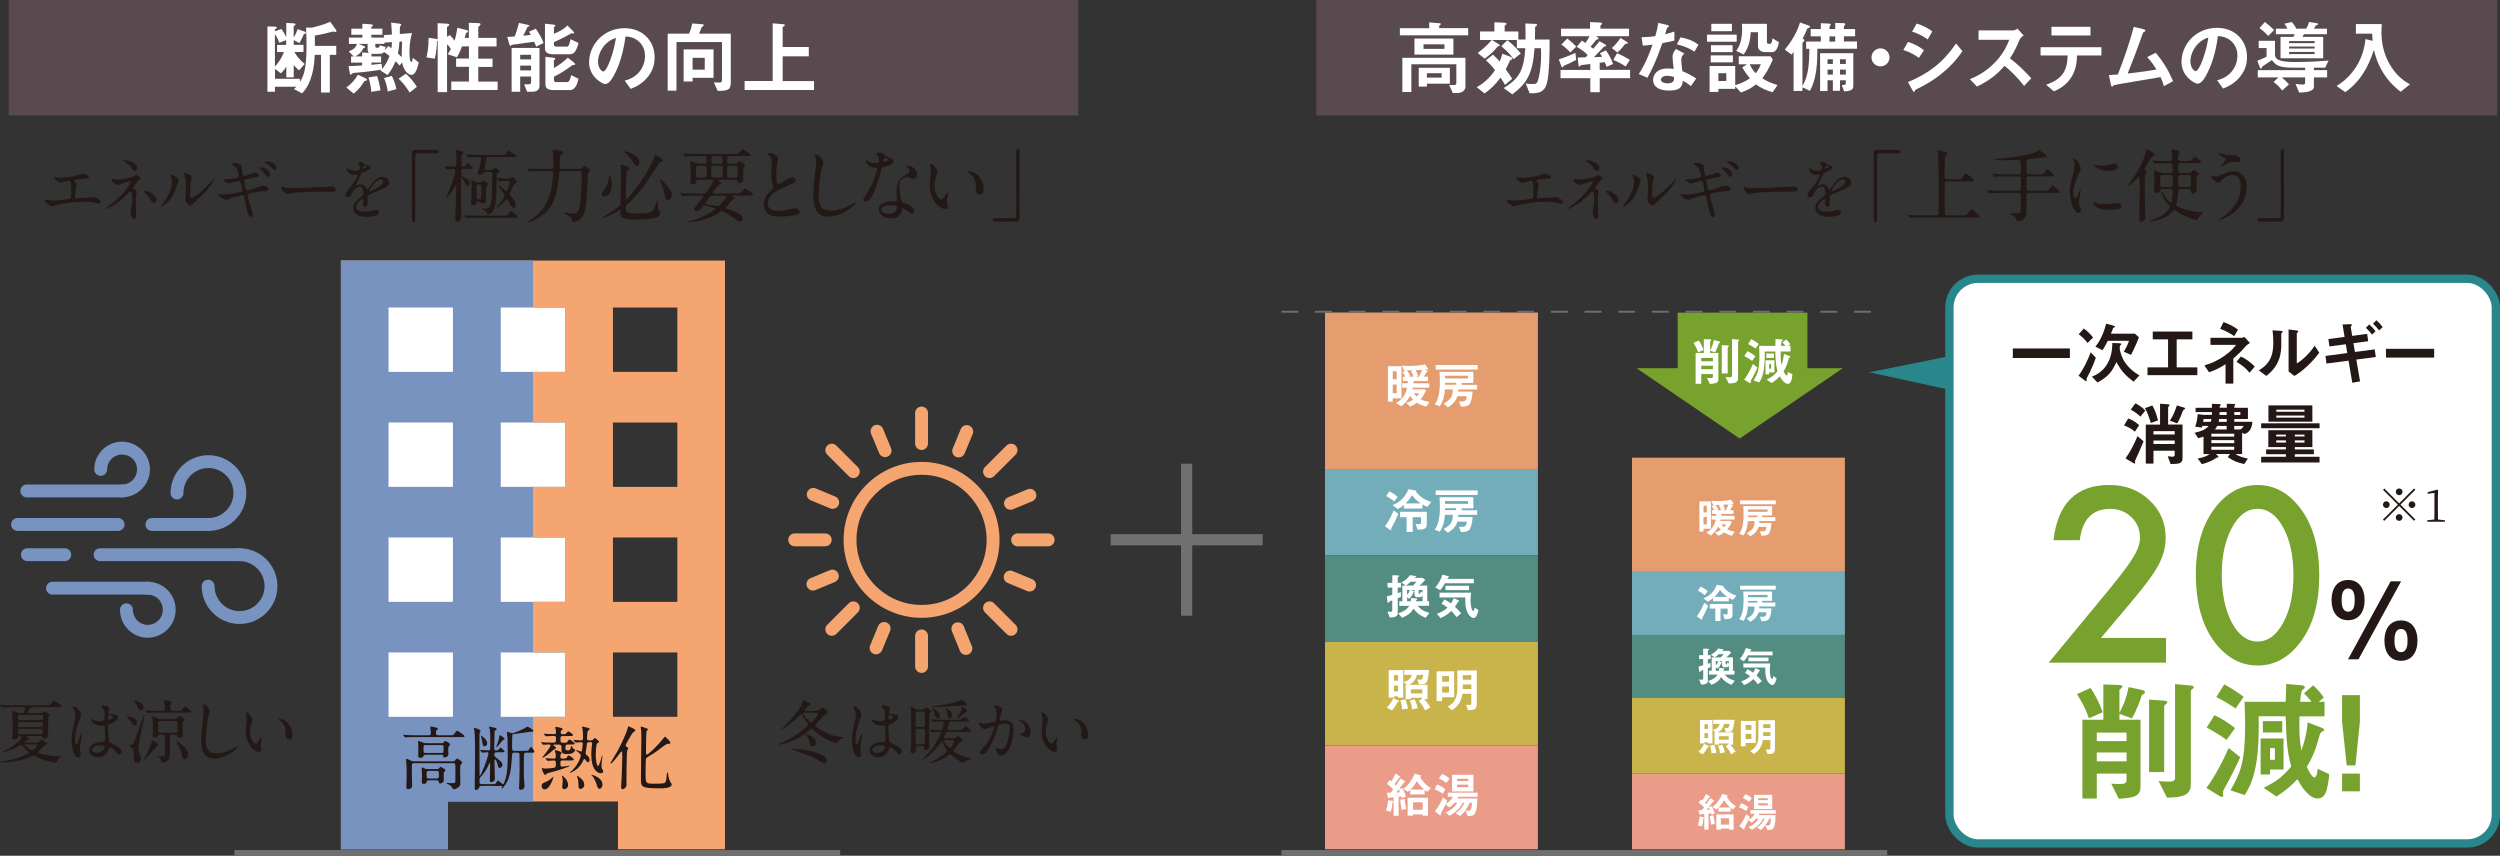 <?xml version="1.0" encoding="UTF-8"?>
<svg id="_レイヤー_2" data-name="レイヤー 2" xmlns="http://www.w3.org/2000/svg" viewBox="0 0 555.09 190">
  <rect x="0" y="0" width="555.09" height="190" fill="#333333" stroke="none"/>
  <defs>
    <style>
      .cls-1 {
        fill: #231815;
      }

      .cls-2 {
        stroke-dasharray: 3.74;
        stroke-width: .42px;
      }

      .cls-2, .cls-3, .cls-4, .cls-5 {
        stroke-miterlimit: 10;
      }

      .cls-2, .cls-4, .cls-5 {
        fill: none;
        stroke: #717071;
      }

      .cls-6, .cls-3 {
        fill: #fff;
      }

      .cls-7 {
        fill: #c9b44b;
      }

      .cls-8 {
        fill: #f4a570;
      }

      .cls-9 {
        fill: #76a22d;
      }

      .cls-10 {
        fill: #eb9c88;
      }

      .cls-11 {
        fill: #29878b;
      }

      .cls-12 {
        fill: #e59c6f;
      }

      .cls-13 {
        fill: #584a4f;
      }

      .cls-3 {
        stroke: #29878b;
        stroke-width: 1.85px;
      }

      .cls-14 {
        fill: #7893bf;
      }

      .cls-15 {
        fill: #74adba;
      }

      .cls-16 {
        fill: #538c80;
      }

      .cls-4 {
        stroke-width: 2.49px;
      }

      .cls-5 {
        stroke-width: 1.24px;
      }
    </style>
  </defs>
  <g id="_レイヤー_1-2" data-name="レイヤー 1">
    <g>
      <g>
        <line class="cls-4" x1="280.35" y1="119.84" x2="246.6" y2="119.84"/>
        <line class="cls-4" x1="263.48" y1="136.71" x2="263.48" y2="102.96"/>
      </g>
      <g>
        <path class="cls-8" d="M75.69,57.84v130.73h23.76v-10.62h37.76v10.62h23.76V57.84h-85.28ZM100.56,159.16h-14.29v-14.29h14.29v14.29ZM100.56,133.63h-14.29v-14.29h14.29v14.29ZM100.56,108.1h-14.29v-14.29h14.29v14.29ZM100.56,82.57h-14.29v-14.29h14.29v14.29ZM125.47,159.16h-14.29v-14.29h14.29v14.29ZM125.47,133.63h-14.29v-14.29h14.29v14.29ZM125.47,108.1h-14.29v-14.29h14.29v14.29ZM125.47,82.57h-14.29v-14.29h14.29v14.29ZM150.39,159.16h-14.29v-14.29h14.29v14.29ZM150.39,133.63h-14.29v-14.29h14.29v14.29ZM150.39,108.1h-14.29v-14.29h14.29v14.29ZM150.39,82.57h-14.29v-14.29h14.29v14.29Z"/>
        <polyline class="cls-14" points="118.34 57.84 75.69 57.84 75.69 188.56 99.45 188.56 99.45 177.94 118.34 177.94"/>
        <rect class="cls-6" x="86.27" y="144.87" width="14.29" height="14.29"/>
        <rect class="cls-6" x="86.27" y="119.34" width="14.29" height="14.29"/>
        <rect class="cls-6" x="86.27" y="93.81" width="14.29" height="14.29"/>
        <rect class="cls-6" x="86.27" y="68.28" width="14.29" height="14.29"/>
        <rect class="cls-6" x="111.18" y="93.81" width="14.29" height="14.29"/>
        <rect class="cls-6" x="111.18" y="119.34" width="14.29" height="14.29"/>
        <rect class="cls-6" x="111.18" y="144.87" width="14.29" height="14.29"/>
        <rect class="cls-6" x="111.18" y="68.28" width="14.29" height="14.29"/>
      </g>
      <g>
        <path class="cls-8" d="M204.62,137.18c-9.55,0-17.31-7.76-17.31-17.31s7.76-17.31,17.31-17.31,17.31,7.76,17.31,17.31-7.76,17.31-17.31,17.31ZM204.62,105.42c-7.97,0-14.45,6.48-14.45,14.45s6.48,14.45,14.45,14.45,14.45-6.48,14.45-14.45-6.48-14.45-14.45-14.45Z"/>
        <path class="cls-8" d="M204.62,99.91c-.79,0-1.43-.64-1.43-1.43v-6.78c0-.79.64-1.43,1.43-1.43s1.43.64,1.43,1.43v6.78c0,.79-.64,1.43-1.43,1.43Z"/>
        <path class="cls-8" d="M204.62,149.41c-.79,0-1.43-.64-1.43-1.43v-6.78c0-.79.64-1.43,1.43-1.43s1.43.64,1.43,1.43v6.78c0,.79-.64,1.43-1.43,1.43Z"/>
        <path class="cls-8" d="M183.23,121.3h-6.78c-.79,0-1.43-.64-1.43-1.43s.64-1.43,1.43-1.43h6.78c.79,0,1.43.64,1.43,1.43s-.64,1.43-1.43,1.43Z"/>
        <path class="cls-8" d="M232.73,121.3h-6.78c-.79,0-1.43-.64-1.43-1.43s.64-1.43,1.43-1.43h6.78c.79,0,1.43.64,1.43,1.43s-.64,1.43-1.43,1.43Z"/>
        <path class="cls-8" d="M189.47,106.15c-.37,0-.73-.14-1.01-.42l-4.78-4.78c-.56-.56-.56-1.46,0-2.02.56-.56,1.46-.56,2.02,0l4.78,4.78c.56.56.56,1.46,0,2.02-.28.28-.64.42-1.01.42Z"/>
        <path class="cls-8" d="M224.49,141.17c-.37,0-.73-.14-1.01-.42l-4.78-4.78c-.56-.56-.56-1.46,0-2.02.56-.56,1.46-.56,2.02,0l4.78,4.78c.56.56.56,1.46,0,2.02-.28.28-.64.42-1.01.42Z"/>
        <path class="cls-8" d="M184.69,141.17c-.37,0-.73-.14-1.01-.42-.56-.56-.56-1.46,0-2.02l4.78-4.78c.56-.56,1.46-.56,2.02,0,.56.56.56,1.46,0,2.02l-4.78,4.78c-.28.28-.64.42-1.01.42Z"/>
        <path class="cls-8" d="M219.71,106.15c-.37,0-.73-.14-1.01-.42-.56-.56-.56-1.46,0-2.02l4.78-4.78c.56-.56,1.46-.56,2.02,0,.56.56.56,1.46,0,2.02l-4.78,4.78c-.28.28-.64.42-1.01.42Z"/>
        <path class="cls-8" d="M196.52,101.5c-.56,0-1.09-.33-1.32-.88l-1.79-4.32c-.3-.73.04-1.56.77-1.87.73-.31,1.57.04,1.87.77l1.79,4.32c.3.73-.04,1.56-.77,1.87-.18.08-.36.11-.55.11Z"/>
        <path class="cls-8" d="M214.46,145.42c-.56,0-1.1-.33-1.32-.89l-1.79-4.39c-.3-.73.05-1.56.78-1.86.72-.29,1.56.05,1.86.78l1.79,4.39c.3.73-.05,1.56-.78,1.86-.18.07-.36.11-.54.11Z"/>
        <path class="cls-8" d="M180.5,131.13c-.56,0-1.09-.33-1.32-.88-.3-.73.04-1.56.77-1.87l4.32-1.79c.72-.31,1.56.04,1.87.77.3.73-.04,1.56-.77,1.87l-4.32,1.79c-.18.08-.36.11-.55.11Z"/>
        <path class="cls-8" d="M224.36,113.19c-.56,0-1.09-.33-1.32-.88-.3-.73.04-1.56.77-1.87l4.32-1.79c.73-.31,1.57.04,1.87.77.3.73-.04,1.56-.77,1.87l-4.32,1.79c-.18.08-.36.11-.55.11Z"/>
        <path class="cls-8" d="M184.89,112.99c-.18,0-.37-.03-.55-.11l-4.32-1.79c-.73-.3-1.08-1.14-.77-1.87.3-.73,1.14-1.08,1.87-.77l4.32,1.79c.73.3,1.08,1.14.77,1.87-.23.55-.76.88-1.32.88Z"/>
        <path class="cls-8" d="M228.61,131.34c-.18,0-.37-.03-.55-.11l-4.32-1.79c-.73-.3-1.08-1.14-.77-1.87.3-.73,1.15-1.07,1.87-.77l4.32,1.79c.73.3,1.08,1.14.77,1.87-.23.55-.76.88-1.32.88Z"/>
        <path class="cls-8" d="M194.52,145.29c-.18,0-.37-.03-.55-.11-.73-.3-1.08-1.14-.77-1.87l1.79-4.32c.3-.73,1.14-1.08,1.87-.77.73.3,1.08,1.14.77,1.87l-1.79,4.32c-.23.55-.76.88-1.32.88Z"/>
        <path class="cls-8" d="M212.86,101.57c-.18,0-.37-.03-.55-.11-.73-.3-1.08-1.14-.77-1.87l1.79-4.32c.3-.73,1.14-1.08,1.87-.77.73.3,1.08,1.14.77,1.87l-1.79,4.32c-.23.55-.76.88-1.32.88Z"/>
      </g>
      <g>
        <path class="cls-14" d="M46.28,117.88c-.79,0-1.43-.64-1.43-1.43s.64-1.43,1.43-1.43c3.06,0,5.55-2.49,5.55-5.55s-2.49-5.55-5.55-5.55-5.55,2.49-5.55,5.55c0,.79-.64,1.43-1.43,1.43s-1.43-.64-1.43-1.43c0-4.63,3.77-8.4,8.41-8.4s8.41,3.77,8.41,8.4-3.77,8.41-8.41,8.41Z"/>
        <path class="cls-14" d="M33.72,117.88c-.79,0-1.43-.64-1.43-1.43s.64-1.43,1.43-1.43h12.56c.79,0,1.43.64,1.43,1.43s-.64,1.43-1.43,1.43h-12.56"/>
        <path class="cls-14" d="M53.19,138.54c-4.64,0-8.41-3.77-8.41-8.4,0-.79.64-1.43,1.43-1.43s1.43.64,1.43,1.43c0,3.06,2.49,5.55,5.55,5.55s5.55-2.49,5.55-5.55-2.49-5.55-5.55-5.55c-.79,0-1.43-.64-1.43-1.43s.64-1.43,1.43-1.43c4.64,0,8.41,3.77,8.41,8.41s-3.77,8.4-8.41,8.4Z"/>
        <path class="cls-14" d="M32.29,124.59h-10.07c-.79,0-1.43-.64-1.43-1.43s.64-1.43,1.43-1.43h30.96c.79,0,1.43.64,1.43,1.43s-.64,1.43-1.43,1.43h-20.9"/>
        <path class="cls-14" d="M32.79,141.6c-3.39,0-6.15-2.79-6.15-6.21,0-.79.64-1.43,1.43-1.43s1.43.64,1.43,1.43c0,1.85,1.48,3.36,3.29,3.36s3.36-1.47,3.36-3.36-1.47-3.36-3.36-3.36c-.79,0-1.43-.64-1.43-1.43s.64-1.43,1.43-1.43c3.43,0,6.21,2.79,6.21,6.21s-2.79,6.21-6.21,6.21Z"/>
        <path class="cls-14" d="M32.79,132.03H11.66c-.79,0-1.43-.64-1.43-1.43s.64-1.43,1.43-1.43h21.13c.79,0,1.43.64,1.43,1.43s-.64,1.43-1.43,1.43Z"/>
        <path class="cls-14" d="M27.08,110.44c-.79,0-1.43-.64-1.43-1.43s.64-1.43,1.43-1.43c1.88,0,3.35-1.47,3.35-3.36s-1.5-3.29-3.35-3.29-3.29,1.48-3.29,3.29c0,.79-.64,1.43-1.43,1.43s-1.43-.64-1.43-1.43c0-3.39,2.76-6.15,6.15-6.15s6.21,2.76,6.21,6.15-2.79,6.21-6.21,6.21Z"/>
        <path class="cls-14" d="M27.08,110.44H5.95c-.79,0-1.43-.64-1.43-1.43s.64-1.43,1.43-1.43h21.13c.79,0,1.43.64,1.43,1.43s-.64,1.43-1.43,1.43Z"/>
        <path class="cls-14" d="M14.38,124.59H6.08c-.79,0-1.43-.64-1.43-1.43s.64-1.43,1.43-1.43h8.3c.79,0,1.43.64,1.43,1.43s-.64,1.43-1.43,1.43Z"/>
        <path class="cls-14" d="M26.21,117.88H3.89c-.79,0-1.43-.64-1.43-1.43s.64-1.43,1.43-1.43h22.33c.79,0,1.43.64,1.43,1.43s-.64,1.43-1.43,1.43Z"/>
      </g>
      <g>
        <path class="cls-1" d="M8.18,164.85c.12,0,.25,0,.34-.05.11-.05.46-.61.6-.61s1.35.8,1.35.95c0,.11-.55.35-.65.43-.2.14-1.01,1.01-1.2,1.2-.14.14-.25.23-.25.28,0,.23,2.56.83,4.07.83.17,0,1.04-.11,1.1-.11.02,0,.08-.02.08.02,0,.02-.02.05-.05.08-.48.43-.72.66-.84.98-.15.4-.17.45-.41.45-.94,0-3.3-.68-4.53-1.41-.2-.12-.26-.14-.34-.14-.09,0-.34.12-.51.22-.26.12-2.7,1.32-6.48,1.32-.43,0-.48,0-.48-.09,0-.03.03-.05.06-.06.15-.03.91-.14,1.07-.17,2.69-.43,5.34-1.6,5.34-1.86,0-.06-.02-.08-.17-.2-.61-.49-1-.95-1.23-1.26-.21-.26-.23-.29-.34-.29s-.8.46-.95.55c-.84.49-2.36,1.03-3.1,1.03-.03,0-.09-.02-.09-.05,0-.05.98-.49,1.17-.58,1.9-1.01,3.04-2.26,3.04-2.7,0-.17-.05-.17-.49-.17-.15,0-.26.08-.29.2-.05.25-.15.52-.74.52-.52,0-.52-.21-.52-.4,0-.48.05-2.81.05-3.33,0-.95-.02-1.3-.06-1.89-.02-.09-.08-.52-.08-.61s.02-.11.11-.11c.14,0,1.06.38,1.27.45.06.03.28.08.41.08h.58c.17,0,.28,0,.34-.26.03-.14.18-.84.18-.91,0-.17-.15-.17-.23-.17h-2.55c-.37,0-1.4,0-1.93.05-.05,0-.28.03-.32.03-.06,0-.09-.05-.14-.09l-.31-.35s-.06-.09-.06-.11c0-.03.03-.05.06-.05.09,0,.55.06.66.06.44.02,1.61.05,2.12.05h7.38c.35,0,.63,0,.74-.05.18-.09.81-.98,1.03-.98.15,0,1.01.63,1.23.8.35.26.38.29.38.41,0,.23-.28.23-.81.23h-5.31c-.23,0-.48.03-.71.26-.17.18-.75.78-.75.95,0,.12.12.12.28.12h2.81c.11,0,.2-.02.26-.05.08-.03.4-.31.48-.31.09,0,1.26.61,1.26.81,0,.08-.34.29-.38.37-.03.08-.06,2.21-.06,2.5,0,.12.03,1.38.03,1.46,0,.64-.41.91-.8.91s-.41-.09-.45-.34c-.05-.26-.25-.26-.41-.26h-3.07s-.17,0-.17.11c0,.06.02.06.17.14.37.18.49.25.49.43,0,.14-.05.15-.46.25-.25.05-.54.28-.54.4,0,.11.11.11.17.11h2.53ZM4.38,160.31c-.38,0-.38.12-.4.83,0,.29.34.29.41.29h4.77c.38,0,.38-.15.38-.74,0-.15-.02-.38-.38-.38h-4.79ZM4.41,158.73c-.41,0-.41.17-.41.58s0,.58.41.58h4.76c.38,0,.38-.17.38-.58s0-.58-.38-.58h-4.76ZM4.42,161.84c-.41,0-.41.12-.41.86,0,.26.2.32.41.32h4.64c.45,0,.45-.17.45-.84,0-.2-.09-.34-.41-.34h-4.67ZM5.68,165.27c-.06,0-.21,0-.21.14,0,.28,1.43,1.17,1.67,1.17.38,0,1.18-1.06,1.18-1.15,0-.15-.17-.15-.28-.15h-2.36Z"/>
        <path class="cls-1" d="M17.93,167.54c0,.34-.15.63-.51.63-.77,0-1.53-1.53-1.53-3.91,0-.91.08-1.64.4-3.01.43-1.89.46-1.96.46-2.44,0-.52-.08-.78-.35-1.27-.05-.09-.29-.45-.29-.54s.18-.12.28-.12c.86,0,1.63,1.53,1.63,1.81,0,.12-.68,2.01-.8,2.39-.31,1.01-.55,1.96-.55,3.09,0,.09,0,1.07.37,1.07.14,0,.15-.06.43-.91.06-.2.52-1.53.63-1.53.06,0,.06.11.06.14,0,.49-.43,2.7-.43,3.15,0,.23.21,1.24.21,1.46ZM24.02,166.68c-.4.84-1.26,1.46-2.29,1.46s-1.92-.63-1.92-1.53c0-.21,0-1.84,3.15-1.89.38,0,.38-.11.38-1.06,0-.09-.05-1.72-.06-2.15,0-.09-.02-.28-.12-.37-.03-.03-.63-.03-.71-.03-1.73,0-2.27-1.21-2.27-1.37,0-.05.02-.11.08-.11s.35.18.41.22c.43.18,1.06.31,1.72.31q.84,0,.84-1.01c0-.97,0-1.4-.29-1.75-.06-.08-.48-.41-.48-.52,0-.09.2-.26.52-.26s1.34.21,1.34.8c0,.11-.02.14-.17.38-.05.08-.09.2-.09.32,0,.46.8.49.89.49.68.03,1.18.05,1.18.69,0,.72-1.03,1.17-1.6,1.41-.57.25-.57.26-.57.92,0,.34.11,2.07.15,2.49.06.57.11.68.49.84.75.32,2.36,1.04,2.36,1.95,0,.28-.21.61-.55.61-.18,0-.23-.06-.6-.52-.45-.54-1.24-1.18-1.52-1.04-.11.05-.25.61-.29.72ZM20.43,166.48c0,.41.48.68,1.01.68.91,0,1.84-.74,1.84-1.26,0-.26-.22-.38-1.2-.38-.88,0-1.66.52-1.66.97ZM23.97,159.22c0,.58.12.58.23.58.21,0,.8-.18.8-.54,0-.28-.51-.48-.72-.48-.05,0-.12.02-.18.06-.06.05-.12.17-.12.37Z"/>
        <path class="cls-1" d="M29.88,161.05c-.28,0-.41-.21-.66-.6-.32-.49-.91-1.09-1-1.17-.14-.12-.15-.14-.15-.15,0-.06.08-.06.12-.06.58,0,2.24.28,2.24,1.35,0,.31-.12.48-.31.57-.08.03-.17.06-.25.06ZM29.71,168.4c0-1.35-.08-1.98-.44-2.38-.08-.09-.58-.37-.58-.48,0-.08.4-.14.46-.15.51-.18.57-.38,1.18-2.09.31-.84,1.44-4.04,1.55-4.39q.06-.23.11-.23s.06.06.06.08c0,.72-1.35,6.32-1.35,7.49,0,.35.12.71.43,1.5.09.26.15.45.15.71,0,.69-.46.94-.72.94-.84,0-.84-.74-.84-1ZM31.28,157.68c-.37,0-.51-.29-.83-.97-.14-.31-.35-.68-.61-.97-.03-.05-.12-.14-.12-.18s.06-.05.08-.05c.2,0,2.09.49,2.09,1.54,0,.29-.2.54-.4.6-.08.03-.14.03-.2.03ZM35.11,165.36c0,.09-.02.11-.31.38-.2.18-2.64,3.05-2.9,3.05-.03,0-.05-.02-.05-.05.26-.45.63-1.17.75-1.41.81-1.64,1.03-2.43,1.07-2.69.02-.09.05-.25.12-.25.14,0,.49.25.66.35.58.4.64.45.64.6ZM39.5,157.81c.61,0,.74-.02.83-.12.12-.14.61-.84.77-.84.17,0,1.37.91,1.37,1.17,0,.2-.08.2-.75.2h-6.75c-.34,0-1.4,0-1.93.05-.05,0-.28.03-.32.03s-.08-.03-.14-.09l-.29-.35q-.06-.08-.06-.11s.02-.03.05-.03c.11,0,.58.05.68.05.71.03,1.4.06,2.1.06h1.09c.32,0,.45-.15.45-.41,0-.88,0-1.04-.12-1.41-.02-.05-.14-.28-.14-.34,0-.15.25-.15.35-.15.28,0,1.49.06,1.49.45,0,.08-.23.32-.28.37-.05.08-.08.17-.08.4,0,.98,0,1.11.48,1.11h1.23ZM38.77,159.69c.41,0,.57-.23.61-.34.12-.22.21-.4.4-.4s1.2.55,1.2.86c0,.11-.09.18-.25.34-.15.12-.22.21-.22.63,0,.35.11,2.04.11,2.23,0,.8-.65.81-.72.81-.43,0-.49-.29-.51-.4-.02-.08-.11-.29-.43-.29h-.78c-.15,0-.34.03-.43.23-.02.06-.02,2.44-.02,2.61,0,2.1,0,2.33-.37,2.78-.31.37-.92.57-1.35.57-.25,0-.25-.06-.25-.31,0-.34-.14-.68-.41-.86-.08-.05-.51-.23-.51-.26,0-.05.05-.05.06-.05.15,0,.91.09,1.09.09.57,0,.63-.21.63-1.01v-3.38c0-.26-.14-.41-.43-.41h-.71c-.11,0-.23,0-.37.2-.14.2-.29.45-.71.45-.34,0-.49-.2-.49-.52,0-.08.02-.34.03-.51.02-.17.02-.32.02-1.66,0-.49-.02-.88-.08-1.37-.02-.09-.11-.52-.11-.61s.03-.12.12-.12c.18,0,.26.05,1.04.49.35.21.58.21.78.21h3.02ZM35.54,160.09c-.34,0-.46.17-.46.43,0,.28.02,1.52.02,1.78,0,.34.25.41.48.41h3.36c.32,0,.46-.15.46-.43v-1.78c0-.41-.37-.41-.46-.41h-3.39ZM40.95,168.61c-.31,0-.34-.14-.63-1.24-.23-.89-.58-1.66-1.06-2.47-.09-.17-.12-.2-.12-.26,0-.03.03-.05.06-.05.08,0,.54.28.89.54,1.67,1.23,1.67,2.03,1.67,2.56,0,.25-.26.92-.81.92Z"/>
        <path class="cls-1" d="M46.61,158.01c0,.15-.26.74-.29.86-.21.78-.64,4.18-.64,5.46,0,1.55.29,2.93,2.35,2.93.75,0,1.86-.15,3.22-.8.23-.11,1.4-.75,1.46-.75s.08.05.08.08c0,.17-2.27,2.64-5.16,2.64-2,0-2.95-1.15-2.95-4.24,0-.95.03-1.26.35-4.27.06-.51.2-1.77.2-2.2,0-.28-.05-.54-.14-.75-.02-.05-.17-.4-.17-.41,0-.11.12-.15.21-.15.8,0,1.47,1.24,1.47,1.6Z"/>
        <path class="cls-1" d="M56.06,159.85c0,.12-.03.17-.18.61-.21.6-.37,1.17-.37,1.98,0,1.55.8,2.67,1.27,2.67.26,0,.32-.08.78-.84.09-.15.35-.52.48-.52.05,0,.08.06.08.12s-.03.26-.05.31c-.17.71-.2.84-.2,1.17,0,.26.05.46.09.61.05.17.12.43.12.51,0,.31-.32.48-.58.48-.98,0-2.92-1.61-2.92-4.54,0-.43.21-2.32.21-2.72,0-.31-.06-.72-.11-.89-.11-.38-.12-.43-.12-.52,0-.05.06-.06.09-.06.71,0,1.4,1.23,1.4,1.64ZM63.55,160.2c.78.63,1.37,1.72,1.37,2.93,0,.29-.03,1.01-.77,1.01s-.75-.83-.75-1.03c0-1.27,0-1.92-.81-2.73-.12-.12-.74-.6-.74-.69,0-.05.06-.08.14-.08.02,0,.91.05,1.57.58Z"/>
      </g>
      <g>
        <path class="cls-1" d="M181.16,157.85c.4,0,.66-.03,1.03-.52.11-.14.18-.23.35-.23.34,0,1.34.75,1.34,1.06,0,.18-.83.57-.94.69-.17.2-.91,1.07-1.07,1.23-.21.21-.81.83-.81,1.03,0,.35,1.75,1.32,2.62,1.69,1.09.48,2.23.8,3.39.83.09,0,.34.02.34.11,0,.06-.52.25-.61.31-.54.28-.77.52-.94.81-.06.11-.11.15-.18.15s-2.61-.72-5.11-2.96c-.15-.14-.23-.2-.32-.2s-.2.05-.4.22c-3.42,2.86-6.68,3.27-7.03,3.27-.03,0-.06-.03-.06-.08,0-.03.51-.25.61-.28,2.41-.94,4.42-2.55,5.13-3.12.89-.72.94-.83.94-.97,0-.18-.52-.84-.61-.98-.12-.18-.64-1.12-.72-1.23-.02-.03-.09-.12-.17-.12s-.12.03-.45.35c-2.23,2.18-3.91,3.07-4.01,3.07-.03,0-.05-.03-.05-.06,0-.02,1.07-1.04,1.26-1.21,2.49-2.44,3.5-4.39,3.5-4.94,0-.2.02-.28.11-.28.51.18.89.34,1.04.4.4.17.54.21.54.4s-.12.29-.32.4c-.35.2-.88.89-.88,1.01,0,.15.14.15.31.15h2.18ZM175.8,166.4c-.17-.03-.18-.05-.18-.08,0-.08.17-.09.38-.09.37,0,2.56.18,4.22.6,1.54.38,2.52.86,2.92,1.2.31.28.38.58.38.83,0,.46-.28.68-.48.68-.14,0-.18-.02-1.11-.6-1.47-.92-2.32-1.2-5.33-2.29-.31-.11-.48-.17-.81-.25ZM178.66,158.25c-.2,0-.35,0-.35.14,0,.37,1.44,1.98,1.8,1.98.31,0,1.47-1.47,1.47-1.89,0-.23-.21-.23-.38-.23h-2.53ZM178.75,163.09s.03-.09.08-.09c.49,0,2.35.61,2.35,1.96,0,.66-.6.84-.8.84-.4,0-.48-.4-.52-.66-.12-.71-.45-1.41-.83-1.83-.05-.05-.28-.21-.28-.23Z"/>
        <path class="cls-1" d="M191.2,167.54c0,.34-.15.63-.51.63-.77,0-1.53-1.53-1.53-3.91,0-.91.08-1.64.4-3.01.43-1.89.46-1.96.46-2.44,0-.52-.08-.78-.35-1.27-.05-.09-.29-.45-.29-.54s.18-.12.28-.12c.86,0,1.63,1.53,1.63,1.81,0,.12-.68,2.01-.8,2.39-.31,1.01-.55,1.96-.55,3.09,0,.09,0,1.07.37,1.07.14,0,.15-.06.43-.91.06-.2.52-1.53.63-1.53.06,0,.06.11.06.14,0,.49-.43,2.7-.43,3.15,0,.23.21,1.24.21,1.46ZM197.29,166.68c-.4.84-1.26,1.46-2.29,1.46s-1.92-.63-1.92-1.53c0-.21,0-1.84,3.15-1.89.38,0,.38-.11.38-1.06,0-.09-.05-1.72-.06-2.15,0-.09-.02-.28-.12-.37-.03-.03-.63-.03-.71-.03-1.73,0-2.27-1.21-2.27-1.37,0-.05.02-.11.08-.11s.35.18.41.22c.43.18,1.06.31,1.72.31q.84,0,.84-1.01c0-.97,0-1.4-.29-1.75-.06-.08-.48-.41-.48-.52,0-.09.2-.26.52-.26s1.34.21,1.34.8c0,.11-.02.14-.17.38-.05.08-.09.2-.09.32,0,.46.8.49.89.49.68.03,1.18.05,1.18.69,0,.72-1.03,1.17-1.6,1.41-.57.25-.57.26-.57.92,0,.34.11,2.07.15,2.49.06.57.11.68.49.84.75.32,2.36,1.04,2.36,1.95,0,.28-.21.61-.55.61-.18,0-.23-.06-.6-.52-.45-.54-1.24-1.18-1.52-1.04-.11.05-.25.61-.29.72ZM193.7,166.48c0,.41.48.68,1.01.68.91,0,1.84-.74,1.84-1.26,0-.26-.22-.38-1.2-.38-.88,0-1.66.52-1.66.97ZM197.24,159.22c0,.58.12.58.23.58.21,0,.8-.18.8-.54,0-.28-.51-.48-.72-.48-.05,0-.12.02-.18.06-.06.05-.12.17-.12.37Z"/>
        <path class="cls-1" d="M204.64,157.59c.25,0,.51,0,.69-.25.11-.15.25-.34.32-.34s1.14.71,1.14.97c0,.08-.02.14-.17.23-.17.11-.21.15-.25.21-.05.09-.05,4.85-.05,5.6,0,.25.05,1.5.05,1.78,0,.72-.71.74-.74.74-.41,0-.43-.25-.46-.49-.02-.23-.12-.37-.45-.37h-.92c-.31,0-.46.08-.46.43,0,.06.02.38.02.46,0,.58-.51.71-.71.71-.28,0-.48-.17-.48-.43,0-.12.09-.77.11-.92.06-.88.06-1.27.06-2.92,0-1.12,0-4.11-.06-5.02,0-.12-.11-.72-.11-.86,0-.11.09-.15.17-.15.14,0,.2.03.66.34.43.28.57.28.88.28h.75ZM203.81,157.99c-.17,0-.37.02-.45.2-.06.12-.06,2.52-.06,2.87s.32.35.49.35h1.1c.26,0,.48-.03.48-.41,0-.32,0-2.67-.05-2.81-.08-.18-.31-.2-.44-.2h-1.07ZM204.85,165.27c.11,0,.35,0,.43-.2.08-.18.11-2.29.11-2.36,0-.69,0-.88-.48-.88h-1.14c-.15,0-.48,0-.48.37s0,2.73.06,2.87c.09.2.31.2.43.2h1.06ZM206.5,162.15c-.06-.08-.08-.09-.08-.11,0-.03.03-.03.06-.03.35,0,1.92.11,2.24.11.37,0,.48-.08.6-.43.09-.23.25-.83.25-1.11,0-.37-.26-.37-.51-.37-.05,0-1.18.02-1.64.05-.03.02-.18.03-.21.03-.06,0-.09-.03-.14-.09l-.29-.35c-.06-.08-.08-.08-.08-.11s.03-.03.06-.03c.11,0,.58.05.68.05.75.03,1.38.06,2.1.06h3.12c.35,0,.52,0,.66-.05.14-.05.66-.54.78-.54.21,0,1.07.55,1.07.78,0,.2-.32.2-.83.2h-2.99c-.32,0-.55,0-.66.41-.05.17-.32,1.14-.32,1.21,0,.28.23.28.41.28h1.93c.72,0,.92,0,1.1-.28.37-.52.41-.58.55-.58.18,0,1.27.86,1.27,1.04,0,.21-.31.21-.81.21h-4.19c-.25,0-.48,0-.66.32-.05.08-.38.72-.38.91,0,.2.23.2.32.2h1.75c.18,0,.35,0,.54-.14.08-.06.34-.4.41-.4.12,0,1.14.72,1.14.98,0,.15-.06.18-.43.32-.17.06-.21.14-.69.78-.2.28-.55.72-.75,1-.05.08-.11.17-.11.26,0,.35,1.47,1.06,3.24,1.55.14.03.86.14.86.2,0,.05-.41.14-.51.15-.81.18-1.14.4-1.31.64-.09.14-.09.15-.15.15-.29,0-1.81-1-2.59-1.7-.17-.14-.25-.21-.37-.21-.14,0-.23.08-.35.17-1.17.91-2.16,1.35-3.59,1.66-.2.05-.54.12-.6.12-.02,0-.05-.03-.05-.05,0-.05.98-.52,1.09-.57,1.4-.68,2.82-1.8,2.82-2.09,0-.12-.05-.2-.17-.38-.28-.43-.51-.94-.77-1.5-.03-.08-.11-.23-.21-.23-.12,0-.26.2-.32.31-.14.21-1.49,2.24-3.19,3.3-.11.08-.89.52-.92.52-.02,0-.05-.02-.05-.03s1.4-1.43,1.66-1.7c1.14-1.18,2.62-3.88,2.62-4.33,0-.21-.28-.21-.49-.21-.35,0-.95,0-1.29.05-.03,0-.18.03-.21.03-.06,0-.09-.03-.14-.11l-.29-.34ZM207.36,157.39c1.14.72,1.35,1.15,1.35,1.58,0,.46-.34.58-.51.58-.37,0-.46-.31-.55-.61-.17-.57-.35-1.15-.65-1.53-.02-.03-.17-.23-.15-.28.03-.06.44.21.51.26ZM208.02,156.99c-.14,0-.94-.03-.94-.17,0-.05.06-.06.51-.09.58-.05,4.21-.48,5.48-1.17.05-.03.43-.23.45-.23.14,0,.72.6.89.77.15.14.28.28.28.43,0,.06-.03.12-.14.12-.06,0-.34-.05-.38-.03-.02,0-5.17.37-6.14.37ZM209.86,164.35c-.12,0-.31,0-.31.18,0,.26,1.09,1.53,1.37,1.53.25,0,.94-1.21.94-1.49,0-.23-.18-.23-.32-.23h-1.67ZM210.07,157.24s.03-.05.08-.05c.02,0,1.26.68,1.26,1.61,0,.38-.17.71-.54.71-.06,0-.34-.03-.43-.29-.06-.2-.15-1.12-.2-1.3-.02-.11-.17-.57-.17-.68ZM213.45,158.96c-.17.14-.77.6-.94.6-.02,0-.05-.02-.05-.05,0-.02.32-.46.38-.55.29-.51.75-1.47.75-1.9,0-.09,0-.15.09-.15.03,0,1.18.72,1.18.92,0,.11-.09.12-.14.12-.08.02-.14.02-.2.06-.11.09-.91.8-1.09.95Z"/>
        <path class="cls-1" d="M217.27,160.57c0-.06.06-.12.14-.12.05,0,.84.21,1.01.21.45,0,2.55-.45,2.58-.46.26-.18.28-1.73.28-1.81,0-.4-.03-.86-.38-1.3-.23-.28-.26-.31-.26-.35,0-.11.18-.12.25-.12,1.03,0,1.63.58,1.63.98,0,.03-.58,1.98-.58,2.27,0,.09.06.14.17.14.08,0,.78-.08.91-.08,1.15,0,2.04.55,2.04,1.96,0,1.21-.43,3.85-1.32,4.93-.43.51-1.04.94-1.57.94-.58,0-.74-.57-.91-1.06-.03-.08-.2-.48-.2-.51,0-.05.03-.08.08-.08.06,0,.34.09.38.11.31.06.61.11.78.11.44,0,1.01-.21,1.46-1.87.17-.61.48-1.86.48-2.67,0-1.07-.61-1.15-1.06-1.15-.49,0-1.37.23-1.47.37-.06.08-.08.14-.23.66-.61,2.09-2.1,5.86-3.35,5.86-.34,0-.49-.21-.49-.49,0-.32.11-.45,1.03-1.46.41-.46,1.06-1.17,1.89-3.47.06-.15.21-.61.21-.72,0-.05-.02-.12-.11-.12-.34,0-1.77.61-2.07.61-.6,0-1.31-.97-1.31-1.3ZM227.98,163.76c-.15,0-.86-.41-1.04-.46-.08-.03-.49-.06-.49-.11,0-.09.51-.35.6-.43.57-.43.63-.48.63-.89,0-.26-.11-1.26-1.24-1.77-.12-.06-.37-.17-.37-.23,0-.09.06-.09.11-.09,1.96,0,2.69,1.93,2.69,2.72,0,.18-.23,1.26-.88,1.26Z"/>
        <path class="cls-1" d="M232.75,159.85c0,.12-.03.17-.18.61-.21.6-.37,1.17-.37,1.98,0,1.55.8,2.67,1.27,2.67.26,0,.32-.08.78-.84.09-.15.35-.52.48-.52.05,0,.08.06.08.12s-.03.26-.05.31c-.17.71-.2.84-.2,1.17,0,.26.05.46.09.61.05.17.12.43.12.51,0,.31-.32.48-.58.48-.98,0-2.92-1.61-2.92-4.54,0-.43.21-2.32.21-2.72,0-.31-.06-.72-.11-.89-.11-.38-.12-.43-.12-.52,0-.05.06-.06.09-.06.71,0,1.4,1.23,1.4,1.64ZM240.24,160.2c.78.63,1.37,1.72,1.37,2.93,0,.29-.03,1.01-.77,1.01s-.75-.83-.75-1.03c0-1.27,0-1.92-.81-2.73-.12-.12-.74-.6-.74-.69,0-.05.06-.08.14-.08.02,0,.91.05,1.57.58Z"/>
      </g>
      <g>
        <path class="cls-1" d="M100.1,163.25c.31,0,.54,0,.77-.32.43-.6.48-.68.64-.68.18,0,1.64,1.03,1.64,1.2,0,.21-.31.21-.83.21h-10.07c-1.35,0-1.8.02-1.95.03-.05,0-.28.05-.32.05s-.08-.05-.14-.11l-.29-.35c-.06-.06-.06-.08-.06-.09,0-.03.02-.05.05-.05.11,0,.58.06.68.06.75.05,1.4.05,2.12.05h2.81c.46,0,.51-.18.51-.51,0-.15-.02-.45-.05-.64-.02-.09-.09-.54-.09-.63,0-.12.05-.14.17-.14.21,0,.91.15,1.15.21.17.05.37.08.37.25,0,.11-.03.14-.29.38-.12.11-.12.34-.12.45,0,.54.11.63.52.63h2.79ZM91.92,169.46c-.48,0-.48.05-.48,1.4,0,.51.06,3.01.06,3.58,0,.51-.37.78-.86.78-.41,0-.41-.17-.41-.35,0-.34.06-1.95.06-2.32,0-.84,0-2.12-.05-2.92-.02-.15-.08-.88-.08-.95,0-.06.02-.21.12-.21.12,0,.94.43,1.12.49.14.05.41.09.66.09h8.47c.2,0,.32-.02.49-.2.35-.4.4-.43.48-.43s1.11.58,1.11.89c0,.11-.03.15-.32.51-.12.14-.12.88-.12,1.11,0,.41.05,2.46.05,2.92,0,.34,0,.66-.54,1.04-.32.23-.77.37-.88.37-.18,0-.26-.11-.48-.48-.22-.35-.55-.57-.92-.68-.21-.06-.28-.17-.28-.21,0-.06.11-.06.17-.06.15,0,1.04.06,1.24.06.57,0,.57-.21.57-.48,0-.23.02-1.37.02-1.63,0-1.09,0-1.77-.02-1.98-.02-.34-.32-.34-.52-.34h-8.67ZM94.51,167.57c-.2,0-.37,0-.43.2-.06.15-.18.51-.71.51s-.51-.32-.51-.68c0-.15.03-.94.03-1.11,0-.37-.02-1.15-.03-1.49,0-.05-.05-.29-.05-.34,0-.06,0-.17.12-.17.06,0,.8.32.88.35.34.15.54.17.84.17h3.38c.26,0,.35-.03.46-.15.17-.2.31-.34.4-.34.11,0,1.07.55,1.07.77,0,.09-.35.41-.38.51-.03.09-.05.37-.05.46,0,.17.03,1.03.03,1.23,0,.37-.41.69-.83.69-.26,0-.29-.11-.32-.32-.05-.29-.26-.29-.49-.29h-3.42ZM95.2,173.25c-.23,0-.35,0-.43.26-.08.28-.15.54-.66.54-.43,0-.46-.2-.46-.45,0-.18.05-1.11.05-1.3,0-.31-.02-.64-.02-.98,0-.09-.06-.61-.06-.72,0-.09.02-.22.12-.22.02,0,.54.25.58.26.18.08.45.12.72.12h1.96c.28,0,.37-.03.48-.17.25-.29.28-.32.34-.32s1.09.48,1.09.75c0,.08-.02.09-.28.4-.06.06-.12.14-.12.31,0,.14.03,1.44.03,1.52,0,.49-.54.72-.78.72-.28,0-.31-.12-.35-.43-.02-.14-.14-.29-.44-.29h-1.77ZM94.54,165.43c-.51,0-.51.18-.51.63,0,1.01,0,1.12.45,1.12h3.55c.46,0,.46-.03.46-1.24,0-.25,0-.51-.45-.51h-3.5ZM95.23,171.17c-.51,0-.51.18-.51.77,0,.77,0,.92.51.92h1.73c.49,0,.49-.18.49-.77,0-.78,0-.92-.49-.92h-1.73Z"/>
        <path class="cls-1" d="M114.26,167.1c-.37,0-.52.06-.55.48-.2,2.84-.28,3.76-.84,5.36-.4,1.11-1.26,2.16-1.46,2.16-.06,0-.08-.03-.08-.05,0-.06.2-.35.2-.43,0-.12-.06-.12-.57-.12h-4.04c-.38,0-.4.05-.54.4-.15.37-.45.51-.77.51-.14,0-.21-.08-.21-.31,0-1.15.08-6.85.08-8.14,0-1.07-.02-3.85-.14-4.73-.02-.08-.14-.43-.14-.52,0-.06.06-.06.12-.06.46,0,1.4.41,1.4.68,0,.06-.18.29-.21.35-.06.22-.06,1.24-.06,1.6,0,1.11.03,6.59.03,7.83,0,.03,0,.14.06.14.23,0,1.9-4.1,1.9-4.97,0-.17-.11-.25-.23-.25-.15,0-1,.08-1.14.08-.06,0-.08-.03-.14-.11l-.29-.35q-.08-.08-.08-.09s.05-.05.06-.05c.26,0,1.52.11,1.81.11.31,0,.4-.15.41-.37,0-.11.02-1.32.02-1.52,0-.57,0-2.2-.11-2.79-.02-.11-.21-.55-.21-.58s.03-.03.06-.03c.02,0,.88.15,1.09.22.23.06.6.15.6.34,0,.08-.37.32-.43.4-.05.05-.05.08-.05.29,0,.51-.08,3.01-.08,3.59,0,.31.08.46.43.46.28,0,.4-.05.51-.15.08-.06.38-.48.49-.48.17,0,.89.78.89.83,0,.21-.29.21-.81.21h-1c-.31,0-.48.09-.48.55,0,.31.11.4.41.64,1,.77,1.38,1.06,1.38,1.6,0,.43-.41.69-.61.69-.25,0-.28-.08-.46-.81-.12-.46-.38-1.09-.58-1.09-.11,0-.11.2-.11.25,0,.18.08,3.5.08,4.08s-.65.71-.84.71c-.23,0-.26-.17-.26-.35,0-.54.05-3.15.05-3.75,0-.03,0-.17-.08-.17-.03,0-.06.02-.11.12-.61,1.52-1.24,2.24-1.89,2.98-.28.32-.28.35-.28,1.1,0,.29.03.52.49.52h2.21c.65,0,.84,0,.98-.26.26-.45.29-.51.43-.51.2,0,.91.77,1.12.77.09,0,.14-.06.18-.17.69-1.55.86-3.5.86-5.74,0-.41-.03-4.01-.06-4.37-.03-.38-.14-1.21-.14-1.27,0-.05.02-.06.08-.06.17,0,.91.31,1.07.31.48,0,2.13-.74,2.9-1.15.09-.05.45-.34.55-.34,0,0,1.32.69,1.32.97,0,.11-.03.11-.57.18-.49.08-2.96.43-3.53.49-.48.05-.54.06-.6.23-.03.11-.06,2.23-.06,2.53,0,.83,0,1,.54,1h2.24c.52,0,.68-.02.75-.06.14-.06.54-.81.71-.81.18,0,.74.95.74,1.07,0,.09-.09.14-.15.17-.11.03-.18.03-.77.03h-.89c-.25,0-.46,0-.52.34-.03.14-.03,3.96-.03,4.33,0,.86.08,1.83.11,2.21.02.12.03.29.03.43,0,.25,0,.94-.84.94-.26,0-.38-.08-.38-.45,0-.05.05-.58.05-.64.02-.25.08-2.98.08-3.33,0-.48-.02-2.86-.02-3.35,0-.41-.18-.48-.54-.48h-.55ZM108.17,164.98c0,.23-.08.71-.63.71-.31,0-.32-.11-.48-1.04-.06-.45-.15-.78-.21-1-.02-.06-.11-.28-.11-.32s.03-.03.06-.02c.46.26,1.37,1.04,1.37,1.67ZM111.01,163.25c.15,0,1.03.6,1.03.83,0,.09,0,.11-.34.25-.21.09-.81.94-.95,1.09-.06.06-.57.55-.64.55-.02,0,.58-1.49.64-1.78.03-.14.09-.71.12-.81.03-.08.06-.12.14-.12Z"/>
        <path class="cls-1" d="M123.02,165.3c-.06,0-.15,0-.15.12,0,.08.06.12.15.17.12.09.44.34.44.48,0,.06-.03.11-.11.15-.37.2-.44.25-1.06.78-1.34,1.15-1.95,1.32-1.95,1.26,0-.03,1.9-2.29,1.9-2.72,0-.14-.14-.25-.26-.25-.2,0-1.26.08-1.37.08-.05,0-.08-.03-.12-.09l-.31-.35q-.06-.08-.06-.11s.03-.03.06-.03c.08,0,.46.03.55.05.52.03,1.49.06,2,.06.72,0,.72-.11.72-1.06,0-.43-.28-.43-.46-.43-.43,0-1.17.03-1.43.05-.05,0-.28.03-.32.03s-.08-.03-.14-.09l-.29-.35q-.06-.08-.06-.11s.03-.03.05-.03c.09,0,.57.05.68.05.34.02,1.29.06,1.57.06.4,0,.4-.31.4-.43,0-.18,0-.31-.02-.46-.02-.08-.15-.48-.15-.55,0-.17.15-.18.26-.18.06,0,1.4.2,1.4.49,0,.09-.08.17-.23.25-.15.08-.21.17-.21.57,0,.17.17.32.38.32.6,0,.66-.03.75-.12.08-.06.43-.52.55-.52.05,0,1.04.54,1.04.83,0,.21-.28.21-.81.21h-1.5c-.46,0-.46.26-.46.61,0,.64,0,.88.46.88.86,0,.95,0,1.11-.26.26-.41.29-.46.43-.46.12,0,1.15.68,1.15.91,0,.21-.31.21-.81.21h-.74c-.51,0-.51.32-.51.88,0,.29.09.41.51.41.46,0,.51-.09.6-.32.05-.09.17-.68.28-.68.06,0,.08.09.09.11.05.18.12.45.43.6.18.09.25.12.25.25,0,.11-.14.32-.37.51-.34.26-.71.34-1.35.34-1.32,0-1.32-.21-1.32-1.66,0-.11-.09-.43-.52-.43h-1.1ZM120.87,175.28c-.35,0-.61-.35-.61-.8,0-.51.46-.69.86-.84.74-.31,1.01-.55,1.58-1.07.08-.06.15-.09.17-.09.08.06-.75,2.81-2,2.81ZM121.15,168.48c-.06-.06-.06-.08-.06-.09,0-.03.02-.03.05-.03.29,0,1.6.09,1.86.09.06,0,.4,0,.4-.45,0-.41,0-.52-.03-.68-.02-.11-.17-.54-.17-.63,0-.11.11-.11.18-.11s1.3.25,1.3.57c0,.08-.17.34-.2.4-.06.15-.06.4-.06.48,0,.28.15.41.46.41h.37c.21,0,.45,0,.6-.26.26-.4.29-.45.41-.45.17,0,1.17.71,1.17.91,0,.21-.29.21-.81.21h-1.73c-.14,0-.46,0-.46.41,0,.68,0,.97.38.97.12,0,1.58-.22,1.66-.22.02,0,.08.02.08.03,0,.11-2.2.97-4.64,1.55-.34.08-.41.14-.54.25-.17.15-.23.2-.34.2-.32,0-.75-1.34-.75-1.4s.06-.09.12-.09c.11,0,.54.11.63.11.55,0,1.96-.14,2.13-.23.26-.15.26-.32.26-.92,0-.32,0-.66-.41-.66-.21,0-1.3.08-1.43.08-.05,0-.08-.03-.14-.11l-.29-.35ZM126.14,174.24c0,.68-.46.98-.83.98-.43,0-.48-.34-.48-.49,0-.21.12-1.15.12-1.35,0-.55-.05-.66-.18-1,0-.02-.03-.12-.02-.15.09-.09,1.38.83,1.38,2.01ZM130.73,164.81c-.06,0-.28,0-.4.21-.02.05-.14,1.12-.17,1.32-.02.12-.14.69-.14.81,0,.17.06.34.17.43.4.34.71.6.71,1.12,0,.26-.09.54-.32.54-.14,0-.37-.15-.65-.6-.05-.06-.09-.11-.17-.11-.09,0-.14.02-.2.17-.12.34-.32.75-.81,1.37-.88,1.11-2.16,1.55-2.23,1.55-.02,0-.05,0-.05-.03s.05-.06.06-.08c1.84-1.44,2.43-3.52,2.43-3.75,0-.08-.02-.2-.09-.28-.28-.29-.61-.57-.97-.83-.12-.09-.14-.12-.03-.12.17,0,.86.26,1.09.34.15,0,.25-.14.26-.21.03-.18.18-1.4.18-1.55,0-.14-.12-.31-.31-.31-.17,0-1.12.08-1.24.08-.06,0-.09-.03-.14-.09l-.31-.35q-.06-.08-.06-.11s.03-.03.06-.03c.23,0,1.41.09,1.67.09.25,0,.38-.23.38-.38,0-.57,0-1.46-.09-2.09-.02-.06-.14-.38-.14-.45,0-.08.03-.15.12-.15.08,0,.84.2.97.23.55.15.61.17.61.32,0,.08-.03.12-.09.18-.05.03-.25.18-.28.21-.17.14-.21,1.54-.21,1.78,0,.09.05.35.37.35h.46c.17,0,.38-.03.52-.18.26-.29.29-.32.38-.32.17,0,.91.6.91.84,0,.08-.05.12-.14.18-.03.03-.23.14-.26.15-.25.18-.31,2.44-.31,2.69,0,.83.18,2.32.52,2.32.25,0,.71-1.57.83-2.18.02-.09.06-.14.09-.14.05,0,.05.08.05.11,0,.05-.21,1.69-.21,2.01,0,.54.03.77.23,1.03.09.11.15.28.15.41,0,.2-.17.38-.52.38-.8,0-2.12-.89-2.12-4.07,0-.63.03-1.43.11-1.95.05-.29.08-.48.08-.58,0-.18-.11-.31-.4-.31h-.37ZM128.32,172.33c.6.43,1.41,1,1.41,1.93,0,.63-.55.91-.83.91-.37,0-.46-.35-.46-.55,0-.6,0-1.4-.28-2.09-.03-.11-.08-.23-.06-.25.02-.03.11-.03.22.05ZM133.78,174.14c0,.35-.17,1-.68,1-.35,0-.41-.25-.6-.89-.06-.18-.55-1.69-1.12-2.06-.09-.06-.12-.11-.11-.12.09-.17,2.5.61,2.5,2.07Z"/>
        <path class="cls-1" d="M139.26,166.62c-.11.32-.17,5.23-.17,6.4,0,.21.05,1.18.02,1.38-.05.4-.52.83-.86.83s-.34-.38-.34-.54c0-.29.09-1.6.11-1.87.02-.4.15-3.79.15-4.79,0-1.14-.03-1.18-.15-1.18-.08,0-.14.09-.43.48-.44.58-1.7,2.23-1.98,2.23-.03,0-.09-.03-.09-.09s1.43-2.38,1.67-2.84c1.41-2.62,2.07-4.51,2.16-4.88q.11-.48.2-.48c.08,0,1.55.64,1.55.89,0,.11-.44.38-.51.45-.29.32-.38.48-1.18,1.87-.15.26-.49.84-.49,1.03,0,.17.11.26.26.34.21.11.32.18.32.35,0,.08-.23.37-.25.43ZM148.44,165.15c-.4.03-.52.09-.92.38-1.69,1.27-2.04,1.55-2.93,2.06-.41.25-1.06.61-1.17.91-.06.2-.08,2.87-.08,3.36,0,2.1,0,2.15,2.13,2.15,1.92,0,2.13-.11,2.3-.38.14-.21.18-.57.28-1.57.05-.49.05-.55.17-.55.09,0,.09.02.15.55.09.77.31,1.27.41,1.46.05.09.37.52.37.64,0,.88-1.96.88-2.82.88-4.02,0-4.02-.41-4.02-2.07,0-1.44.09-7.78.09-9.1,0-1.17-.02-1.41-.06-1.8-.02-.08-.08-.48-.08-.57,0-.14.05-.18.11-.18.08,0,.54.17.88.29.55.2.61.21.61.35,0,.05-.03.09-.06.12-.22.2-.23.21-.26.37-.06.26-.12,3.91-.12,4.64,0,.14,0,.46.18.46.38,0,2.5-2.06,3.73-3.65.05-.08.26-.35.31-.35s1.35,1.12,1.2,1.46c-.06.12-.29.15-.4.15Z"/>
      </g>
      <line class="cls-5" x1="52.03" y1="189.37" x2="186.55" y2="189.37"/>
      <rect class="cls-13" x="1.94" y="0" width="237.46" height="25.63"/>
      <g>
        <path class="cls-6" d="M74.52,7.11c-.09,0-.5-.11-.59-.11-.02,0-.36.09-.52.13-.77.21-2.18.57-3.51.77.02.59.02,1.7.02,2.29h4.74v1.99h-1.43v8.36h-1.95v-8.36h-1.4c-.05,1.81-.3,3.19-.54,4.13-.47,1.81-1.09,3.17-2.27,4.42l-1.81-.95c.18-.16.36-.34.54-.52h-4.76v1.11h-1.66V5.87l1.65.04c.27,0,.43.05.43.23,0,.07-.04.13-.2.25-.14.09-.21.13-.21.2v.36l1.45-.52c.64.97.84,1.34,1.06,1.83v-3.17l1.61.09c.25.02.45.05.45.23,0,.07-.04.13-.2.25-.16.11-.21.16-.21.21v2.49c.43-.73.64-1.23.88-1.88l1.58.54s.27.11.27.3c0,.13-.07.14-.47.25-.47,1.11-.82,1.7-1,2l-1.25-.68v1.07h2.17v1.59h-2c.25.47.73,1.38,2.25,2.65l-1.22,1.43c-.45-.36-.75-.64-1.2-1.18v2.72h-1.65v-2.42c-.2.38-.61,1-1.2,1.54l-1.31-1v2.2h5.53v.73c.77-1.34,1.47-2.61,1.47-7.98,0-1.06-.02-1.77-.09-4.12l1.27.02c1.52-.34,2.85-.75,4.08-1.31l1.23,1.7c.07.09.16.25.16.39,0,.11-.05.16-.18.16ZM63.55,8.9l-1.54.59c-.29-.77-.54-1.29-.97-1.97v7.23c.97-.97,1.65-2.22,2-3.19h-1.52v-1.59h2.02v-1.07Z"/>
        <path class="cls-6" d="M80.93,17.97c-.55.93-1.27,1.95-2.42,2.81l-1.61-1.36c1.13-.79,1.97-1.75,2.56-2.83l1.74.81c.11.05.29.16.29.34s-.3.21-.56.23ZM91.37,16.65c-.09,0-1.61-.18-2.08-2.79l-.57.7c-.3-.38-.66-.72-.9-.95-.7,1.68-1.25,2.4-1.79,3.04l-1.59-1.02.2-.16c-1.27.2-2.56.38-3.85.52-.27.04-1.52.13-1.81.16-.29.02-.7.05-.81.2-.18.2-.2.23-.27.23-.16,0-.23-.3-.25-.41l-.27-1.5c.72,0,1.45-.04,3.02-.14v-.63h-2.45v-1.36h.61l-1.13-1.13c1-.41,1.56-.81,1.83-1.66h-1.79v-1.4h2.99v-.64h-2.45v-1.34h2.45v-1.09l1.81.11c.07,0,.54.02.54.23,0,.13-.18.18-.36.32v.43h2.45v1.34h-2.45v.64h2.81l-.05-.55,1.81-.13c-.04-.89-.05-1.43-.18-2.65l1.75.21c.32.04.5.13.5.3,0,.07-.04.11-.07.16-.2.18-.21.18-.23.25,0,.02-.02,1.36-.02,1.61l2.72-.21c-.54,1.66-.57,3.45-.57,4.22,0,.43,0,2.2.43,2.2.16,0,.27-.59.32-.93l1.31,1.04c-.21,1-.7,2.77-1.61,2.77ZM81.63,11.08v-1.34h-1.99l1.15.48c.07.04.27.11.27.29,0,.13-.16.16-.38.18-.54,1.18-1.32,1.59-1.83,1.84h1.56v-.88l1.52.09c-.11-.11-.3-.27-.3-.66ZM82.44,20.39c-.07-.86-.2-1.97-.64-3.2l1.92-.3c.38,1.02.64,2.34.77,3.17l-2.04.34ZM85.25,11.55c-.2.23-.39.41-1.11.41h-1.25c-.14,0-.3-.02-.41-.04v.61h2.13v1.36h-2.13v.5c.68-.05,1.29-.11,2.26-.23l.09,1.13c1.02-1.13,1.4-2.17,1.65-2.88-.36-.29-.75-.59-1.22-.86ZM85.35,9.45v.29h-2.02v.48c0,.32.11.38.43.38.43,0,.45-.11.55-.54l1.31.36c-.02.14-.07.41-.16.7l.77-.91c.12.09.45.34.68.5.09-.57.11-.91.11-1.36l-1.66.11ZM86.09,20.3c-.12-.91-.36-1.93-.82-2.97l1.74-.48c.55,1.07.88,2.31,1,2.94l-1.92.52ZM88.7,9.24c-.07,1.06-.16,1.74-.34,2.65.25.23.54.48.84.81-.02-.98.02-1.74.09-3.49l-.59.04ZM90.96,20.55c-.47-.75-1.25-1.95-2.45-3.08l1.61-1.11c.54.5,1.49,1.4,2.45,2.92l-1.61,1.27Z"/>
        <path class="cls-6" d="M100.2,19.96v-1.86h3.92v-3.26h-2.85v-1.84h2.85v-2.7h-1.54c-.21.59-.61,1.65-1.16,2.42l-2.04-.68c.29-.3.54-.81.72-1.16-.09-.16-.41-.7-.84-1.02v10.6h-2.08v-11.42s-.05.05-.16.11c-.04,1.04-.09,2.22-.47,3.88l-1.88-.29c.16-.63.5-1.93.5-4.35l1.68.25c.23.04.25.05.32.11v-3.6l1.92.09c.41.02.66.07.66.25,0,.16-.13.25-.25.32-.16.11-.25.18-.25.29v2.08l.64-.39c.34.34.75.82,1.02,1.24.29-.86.43-1.5.64-2.86l1.88.47c.34.09.48.13.48.32,0,.09-.07.18-.2.25-.11.07-.18.13-.25.2-.09.16-.23.86-.29,1h.93v-3.35l1.95.07c.5.02.64.07.64.23s-.11.27-.23.38c-.13.11-.27.23-.27.32v2.34h4.06v1.92h-4.06v2.7h3.17v1.84h-3.17v3.26h4.3v1.86h-10.31Z"/>
        <path class="cls-6" d="M119.05,10.35c-.09-.29-.32-.79-.47-1.09-1,.16-3.4.5-3.76.54-.21.02-1,.11-1.15.16-.05.02-.25.21-.3.21-.18,0-.25-.23-.27-.3l-.48-1.68c.86-.02,1.2-.05,1.65-.09.29-.66.7-1.95.97-3.02l1.9.43c.25.05.43.11.43.23,0,.11-.16.14-.23.16-.18.04-.21.07-.23.11-.23.55-.64,1.4-.95,1.93,1.09-.11,1.31-.14,1.68-.21-.09-.16-.16-.27-.38-.68l1.49-.68c.52.72,1.31,1.97,1.75,3.17l-1.65.82ZM118.31,20.37h-1.27l-.66-1.66c.18,0,.98.04,1.16,0,.21-.02.38-.2.38-.52v-1.2h-2.42v3.38h-1.9v-9.72h6.19v8.39c0,.86-.61,1.32-1.49,1.32ZM117.92,12.17h-2.42v1.02h2.42v-1.02ZM117.92,14.57h-2.42v1.06h2.42v-1.06ZM127.87,11.14c-.2.39-.57.91-1.38.91h-3.4c-1.4,0-2.09-.3-2.09-1.31v-5.48l1.92.2c.29.04.39.09.39.23,0,.09-.09.16-.16.2-.12.07-.16.13-.16.2v1.4c.73-.27,1.99-.84,3.01-1.83l1.25,1.27c.05.05.23.25.23.38,0,.11-.07.11-.14.11-.05,0-.3-.02-.36-.02-.14,0-.2.02-.59.25-.07.05-1.27.77-3.4,1.7v.55c0,.34.21.45.52.45h2.31c.3,0,.52-.02.86-1.65l1.77.84c-.13.55-.3,1.09-.57,1.59ZM126.49,20h-3.4c-1.36,0-1.99-.29-1.99-1.31v-6.07l1.81.2c.2.02.39.07.39.25,0,.07-.09.14-.16.18-.12.09-.16.14-.16.2v1.66c.88-.47,2.22-1.43,3.1-2.31l1.38,1.11c.11.09.25.23.25.36,0,.14-.07.14-.3.14-.21,0-.27.04-.34.07-.79.61-2.61,1.86-4.08,2.56v.73c0,.34.21.45.52.45h2.31c.39,0,.47-.09.64-.43.2-.34.25-.57.36-1.11l1.63.81c-.43,1.92-1.09,2.51-1.95,2.51Z"/>
        <path class="cls-6" d="M144.2,16.59c-1.34,1.99-3.2,2.76-4.17,3.15l-1.32-1.84c.81-.23,2.13-.61,3.22-1.92,1.09-1.29,1.29-2.77,1.29-3.56,0-.98-.29-2.18-1.29-3.13-1.13-1.07-2.38-1.15-3.04-1.2-.57,4.26-1.63,6.77-2.22,7.96-.54,1.11-1.36,2.61-2.29,2.61-.64,0-3.58-1.61-3.58-4.81,0-3.97,3.28-7.59,7.89-7.59,3.72,0,6.66,2.52,6.66,6.52,0,1.57-.48,2.83-1.15,3.81ZM134.57,9.7c-1.27,1.22-1.79,2.88-1.79,3.97,0,1.45.82,2.2,1.15,2.2.93,0,2.47-4.67,2.83-7.46-.52.18-1.32.45-2.18,1.29Z"/>
        <path class="cls-6" d="M159.36,20.19l-.86-1.9c.39.02,1.06.04,1.2.04.43,0,.61-.07.61-.79v-8.2h-10.11v10.79h-1.95V7.48h4.74c.36-.73.57-1.57.7-2.27l2.2.16c.14.02.38.05.38.23,0,.07-.04.13-.11.16-.04.05-.32.21-.36.27-.02.05-.47,1.23-.57,1.45h7.03v10.67c0,1.75-.41,2-2.9,2.04ZM153.78,17.27v.82h-1.99v-7.12h6.64v6.3h-4.65ZM156.48,12.84h-2.7v2.63h2.7v-2.63Z"/>
        <path class="cls-6" d="M165.33,19.98v-1.99h6.23V5.18l2.42.2c.11,0,.27.05.27.2s-.11.2-.2.25c-.11.05-.27.13-.27.21v4.39h5.8v2.08h-5.8v5.49h6.96v1.99h-15.41Z"/>
      </g>
      <g>
        <path class="cls-1" d="M12.24,39.34c.23.08.92.15,1.29.15.46,0,2.41-.18,3.84-.61.14-.03.72-.32.86-.32.48,0,1.5.32,1.5.78,0,.29-.43.31-.8.32-.35.02-1.92.23-2.24.26-.06,0-.23.03-.23.17,0,.08.06.15.14.23.37.38.41.43.41.55,0,.09-.11.49-.12.57-.06.61-.17,1.41-.26,2.12,0,.08-.02.14-.02.17,0,.23.11.29.46.29.31,0,2.24-.14,2.66-.15.18-.02.97-.11,1.14-.11.41,0,1.52.69,1.52,1.14,0,.28-.52.32-.57.32-.12,0-.78-.18-.97-.23-.34-.09-.78-.2-1.86-.2-2.06,0-4.7.25-6.65.78-.14.03-.71.26-.83.26-.06,0-1.57-.66-1.57-1.41,0-.06.03-.11.11-.11s.38.08.45.09c.31.06.83.14,1.34.14.88,0,3.56-.38,3.67-.43.31-.14.31-1,.31-1.77,0-1.81-.12-2.21-.55-2.21-.32,0-1.92.46-1.98.46-.15,0-.77-.41-1-.69-.15-.22-.32-.55-.26-.61.02-.02.2.03.22.05Z"/>
        <path class="cls-1" d="M25.4,39.81c.25.03.6.06.88.06.81,0,2.98-.43,3.35-.68.45-.28.49-.31.63-.31.38,0,.97.57.97.75,0,.09-.03.12-.32.31-.26.17-.32.28-1.09,1.32-.12.17-.34.46-.34.52,0,.12.09.14.21.17.17.05.68.28.68.64,0,.11-.12.6-.14.71-.08.48-.08.55-.08,1.12,0,.38.02,1.64.05,2.27,0,.17.05.94.05,1.09,0,.74-.2.86-.4.86-.49,0-.89-1.07-.89-1.38,0-.12.12-.63.14-.72.18-1.18.25-1.58.25-2.32,0-.12,0-1.17-.17-1.49-.08-.15-.28-.17-.29-.17-.08,0-.15.05-.23.12-1.29,1.32-2.49,2.56-4.64,3.55-.12.06-.46.2-.55.2-.03,0-.06-.02-.06-.05,0-.08,1.66-1.35,1.96-1.61,1.34-1.14,2.3-2.13,3.24-3.61.11-.17.46-.74.46-.86,0-.11-.09-.12-.12-.12-.12,0-2.66.88-2.82.88-.29,0-.91-.34-1.17-.64-.12-.15-.25-.55-.25-.6,0-.06.06-.12.14-.12.09,0,.49.09.57.11ZM30.49,37.36c0,.34-.32.61-.58.61-.35,0-.54-.31-.95-.95-.2-.31-.45-.57-1.4-1.2-.03-.03-.11-.09-.11-.14,0-.08.23-.08.29-.08,1.29,0,2.75.81,2.75,1.75ZM34.74,44.45c0,.2-.18.64-.58.64-.29,0-.46-.17-.75-.72-.22-.4-.31-.51-1.18-1.52-.06-.08-.29-.35-.29-.43,0-.05.11-.05.12-.05,1.4,0,2.69,1.24,2.69,2.07Z"/>
        <path class="cls-1" d="M38.64,42.93c-.92,2-2.53,2.92-2.84,2.92-.06,0-.08-.05-.08-.08,0-.12.49-.66.61-.81,1.69-2.32,1.86-3.99,1.86-4.5,0-.4-.02-.57-.26-1.32-.03-.11-.06-.2-.06-.28,0-.05.02-.08.08-.08.11,0,1.73.52,1.73,1.3,0,.05-.78,2.26-1.04,2.84ZM41.13,44.36c0-.08.08-.48.09-.55.05-.29.06-1.5.06-1.89,0-1.87-.18-2.5-.29-2.89-.03-.08-.2-.48-.2-.55,0-.06.06-.08.09-.08.08,0,1.69.28,1.69,1.07,0,.18-.21.98-.25,1.15-.06.41-.12,2.27-.12,2.78,0,.2.02.51.29.51.46,0,1.87-1.01,3.35-2.5.26-.26,1.57-1.64,1.63-1.64.03,0,.06.03.06.06,0,.12-.89,2.03-3.58,4.39-.8.69-.95.84-1.06.98-.26.29-.4.4-.51.41-.45.08-1.26-.83-1.26-1.26Z"/>
        <path class="cls-1" d="M56.1,47.61c0,.29-.11.58-.34.58-.68,0-.92-1.34-1.04-1.98-.08-.38-.41-2.06-.49-2.41-.05-.28-.12-.48-.4-.48-.06,0-1.89.43-2.64.68-.15.05-.78.4-.94.4-.23,0-1.77-.68-1.77-1.14,0-.12.11-.15.18-.15.14,0,.78.06.92.06,1.17,0,2.09-.18,3.73-.52.4-.08.49-.14.49-.4,0-.25-.11-.69-.32-1.53-.11-.38-.17-.54-.4-.54-.35,0-2.09.58-2.13.58-.35,0-1.4-.55-1.4-.83,0-.11.18-.11.32-.11.38,0,1.49-.08,2.36-.26.54-.12.77-.21.77-.51,0-.06-.18-1.52-.86-2.1-.11-.09-.71-.49-.71-.55,0-.09.46-.26.8-.26.31,0,1.38.34,1.43.64.03.21.06,1.11.09,1.29.14,1,.31,1,.52,1,.15,0,1.12-.32,1.34-.41.66-.29.74-.32.95-.32.49,0,.91.32.91.57,0,.31-.29.37-1.41.58-1.24.25-1.38.29-1.55.34-.28.09-.29.21-.29.38,0,.26.2,1.07.28,1.38.14.52.2.66.48.66s1.6-.41,1.96-.58c.51-.23.84-.38,1.52-.38.81,0,1.15.41,1.15.68,0,.46-.63.48-1.18.48-.88.02-2.32.34-2.76.45-.65.14-.68.23-.68.52,0,.4,1.1,3.53,1.1,4.21ZM60,38.68c0,.18-.18.58-.48.58-.22,0-.35-.14-.77-.74-.21-.32-.32-.41-1.01-1-.05-.05-.2-.18-.2-.25,0-.08.14-.11.28-.11,1.11,0,2.18.81,2.18,1.5ZM61.4,37.25c0,.17-.12.46-.4.46-.32,0-.52-.26-.78-.61-.21-.29-.81-.71-1.29-.92-.15-.08-.2-.14-.2-.18,0-.15.49-.15.58-.15.83,0,2.09.54,2.09,1.41Z"/>
        <path class="cls-1" d="M73.14,41.44c.09,0,.26-.02.34-.02.94,0,1.07.57,1.07.68,0,.43-.63.48-1.27.48-.35,0-1.89-.03-2.19-.03-2.12,0-5.63.2-6,.28-.18.03-1.01.28-1.2.28-.66,0-1.37-.95-1.37-1.47,0-.09.05-.18.12-.18s.45.17.52.18c.26.08.89.14,1.87.14.51,0,5.86-.2,8.1-.32Z"/>
        <path class="cls-1" d="M76.67,43.28c0-.46.43-.95,1.47-2.16.69-.8,1.31-2.07,1.31-2.29,0-.09-.11-.11-.17-.11-.15,0-.78.12-.92.12-.58,0-1.37-.75-1.37-1.35,0-.05,0-.11.09-.11s.49.25.58.29c.18.09.6.28,1.01.28,1.26,0,1.26-.41,1.26-.72,0-.09-.02-.34-.12-.54-.05-.08-.37-.35-.37-.45,0-.12.4-.25.68-.25.37,0,.75.14.78.48.02.2.08.23.69.28.11,0,.69.08.69.4,0,.51-1.12.94-1.83,1.21-.23.09-.25.12-.58.91-.37.84-.43.97-.83,1.66-.08.14-.11.18-.11.25,0,.03.02.06.06.06s.34-.11.48-.17c.17-.08.37-.12.6-.12.2,0,.91.03,1.3.94.11.26.12.29.15.29.05,0,.55-.71.63-.83.51-.71,1.5-2.1,2.84-2.1.84,0,1.44.72,1.44,1.37,0,.72-1.21,1.23-2.16,1.64-.38.17-2.12.86-2.39,1.03-.25.15-.26.32-.26.64,0,.14.03.78.03.92,0,.25,0,1.12-.57,1.12-.41,0-.48-.51-.48-.78,0-.15.05-.89.05-.91,0-.06,0-.18-.11-.18-.12,0-1.49.95-1.49,1.83,0,1.06,1.53,1.06,1.98,1.06.38,0,.68-.03.98-.09.21-.03,1.2-.28,1.4-.28.32,0,.75.15.75.52,0,.95-2.38,1.01-2.75,1.01-1.95,0-2.98-.8-2.98-2.01,0-.98.58-1.47,2.03-2.64.15-.12.23-.31.23-.54,0-.69-.12-1.55-.74-1.55s-1.49.71-1.89,1.63c-.17.38-.34.75-.83.75-.29,0-.58-.09-.58-.51ZM80.58,37.48s.77-.2.77-.37c0-.2-.38-.23-.52-.23-.21,0-.28.43-.28.49s0,.11.03.11ZM81.98,42.46s.02.08.06.08,3.07-1.23,3.07-2.24c0-.38-.34-.46-.54-.46-1.27,0-2.59,2.38-2.59,2.62Z"/>
        <path class="cls-1" d="M96.93,33.28c.34,0,.5.11.5.37s-.14.39-.5.39h-4.26c-.48,0-.48.11-.48,2.22,0,1.98.02,10.75.02,12.55,0,.41-.09.56-.37.56-.39,0-.39-.12-.39-1.17v-14.21c0-.49.28-.72.77-.72h4.72Z"/>
        <path class="cls-1" d="M103.03,37.5c-.59,0-.62.18-.62,1.09,0,.44.07.49.34.62,1,.49,1.58.78,1.58,1.41,0,.34-.36.71-.57.71-.18,0-.21-.09-.61-.9-.43-.86-.66-.95-.68-.95-.05,0-.09.11-.09.25,0,.35-.04,2.03-.04,2.42,0,.9.09,5.7.09,5.74,0,.34,0,1.31-.93,1.31-.41,0-.41-.25-.41-.46,0-1.09.25-6.41.25-7.61,0-.04,0-.11-.04-.11s-1.96,3.07-2.26,3.07c-.02,0-.04,0-.04-.02,0-.05.34-.76.39-.9.45-1.08,1.69-4.31,1.69-5.21,0-.34-.28-.46-.44-.46-.21,0-1.3.09-1.41.09-.05,0-.09-.04-.16-.11l-.34-.41q-.07-.09-.07-.12s.04-.04.05-.04c.32,0,1.82.11,2.15.11.18,0,.48-.07.48-.51,0-.3-.02-1.84-.02-2.17,0-.14-.07-.78-.07-.92,0-.04,0-.12.05-.12.16,0,1.62.21,1.62.64,0,.11-.45.46-.46.58-.04.12-.04,1.64-.04,1.96,0,.12,0,.55.46.55.23,0,.37-.11.59-.42.16-.26.23-.37.32-.37.18,0,1.16.74,1.16,1.04,0,.23-.36.23-.94.23h-1.02ZM111.68,47.9c.75,0,.94,0,1.14-.3.41-.64.44-.71.62-.71.21,0,1.57,1.13,1.57,1.22,0,.26-.36.25-.96.25h-7.83c-1.12,0-1.73.02-2.24.05-.05,0-.32.04-.37.04-.07,0-.09-.04-.16-.11l-.34-.41c-.07-.07-.07-.09-.07-.12,0-.02.02-.04.05-.04.12,0,.68.07.78.07.77.04,1.5.05,2.44.05h5.38ZM108.5,34.85c-.29,0-.43,0-.53.51-.14.65-.41,1.91-.41,1.96,0,.41.32.41.59.41h.52c.5,0,.62-.04.85-.25.16-.14.28-.25.36-.25.09,0,1.09.62,1.09.81,0,.16-.11.21-.43.39-.28.16-.28.35-.28,2.01,0,2.19,0,5.05-.78,6.41-.25.44-.75.81-1.1.81-.18,0-.21-.11-.3-.35-.09-.26-.45-.56-.89-.85-.04-.02-.18-.11-.18-.14s.11-.04.14-.04c.05,0,.36.04.41.04.96,0,1.32-.11,1.55-1.8.11-.78.21-5.03.21-5.84,0-.41-.25-.49-.52-.49h-.73c-.36,0-.61,0-.64.07-.18.3-.36.58-.8.58-.27,0-.55-.14-.55-.35,0-.04.32-1.17.37-1.39.07-.28.37-1.61.37-1.78,0-.46-.36-.46-.75-.46-.45,0-1.32.04-1.62.05-.05,0-.32.04-.37.04s-.09-.04-.16-.11l-.34-.41q-.07-.09-.07-.12s.02-.04.05-.04c.12,0,.68.05.78.05.87.04,1.99.07,2.44.07h4.47c.75,0,.84,0,1-.14.12-.11.55-.78.71-.78.07,0,1.62.9,1.62,1.13,0,.25-.36.25-.96.25h-5.11ZM106.45,40.52c.34,0,.46-.02.59-.12.05-.05.32-.25.39-.25.11,0,.87.41.87.76,0,.18-.04.21-.34.56-.09.09-.09.9-.09,1.08,0,.3.05,1.71.05,2.03,0,.46-.69.62-.93.62-.18,0-.21-.09-.27-.3-.05-.18-.16-.18-.55-.18-.36,0-.36.07-.41.44-.02.16-.34.41-.68.41-.14,0-.46-.04-.46-.35,0-.55.09-3.28.09-3.9,0-.18-.04-1.06-.04-1.25,0-.09.04-.14.09-.14.04,0,.62.39.71.44.27.14.36.16.59.16h.37ZM106.18,40.98c-.36,0-.36.12-.36,1.2,0,.53,0,1.64.04,1.82.04.25.25.25.34.25h.3c.36,0,.37,0,.37-1.96,0-1.22,0-1.31-.37-1.31h-.32ZM110.36,39.72c-.05-.05-.07-.09-.07-.11,0-.05.04-.05.05-.05.34,0,1.94.12,2.3.12h.34c.12,0,.23-.02.34-.07.09-.05.39-.34.5-.34.23,0,.98.99.98,1.13,0,.04,0,.07-.04.12-.05.05-.45.26-.52.34-.23.19-1.09,2.28-1.09,2.29,0,.11.05.16.23.34.57.6,1.12,1.17,1.12,2.1,0,.34-.16.6-.5.6-.3,0-.39-.14-1.09-1.41-.09-.16-.3-.55-.39-.55-.07,0-.62.69-.75.81-.3.3-1.21,1.11-1.5,1.11-.02,0-.05-.02-.05-.05,0,0,1.82-2.28,1.82-2.74,0-.23-1.44-2.14-1.44-2.17,0-.02.04-.05.05-.05.29,0,1.66,1.32,1.76,1.32.2,0,.78-1.82.78-2.05,0-.26-.27-.26-.62-.26-.25,0-1.57.09-1.73.09-.05,0-.09-.05-.16-.12l-.34-.41Z"/>
        <path class="cls-1" d="M124.75,37.98c-.55,0-.55.12-.62.97-.39,4.48-1.32,6.99-3.63,8.76-1.55,1.18-3.15,1.69-3.26,1.69-.07,0-.12-.04-.12-.11s.04-.09.41-.3c.82-.46,3.69-2.24,4.68-6.23.29-1.18.59-3.16.59-4.29,0-.21-.02-.49-.5-.49h-2.1c-1.55,0-2.07.04-2.24.04-.05.02-.32.05-.37.05-.07,0-.09-.05-.16-.12l-.34-.41c-.07-.07-.07-.09-.07-.11,0-.04.02-.05.05-.05.12,0,.68.05.78.07.87.04,1.6.05,2.44.05h2.03c.52,0,.57-.18.57-1.29,0-.67-.09-2.01-.11-2.21,0-.09-.05-.49-.05-.58,0-.16.04-.18.18-.18.18,0,2.17.21,2.17.64,0,.16-.04.18-.41.34-.21.11-.27.26-.29.55-.02.3-.14,1.66-.14,1.94,0,.56.02.79.55.79h3.9c.32,0,.48-.04.64-.26.21-.32.27-.37.37-.37.21,0,1.35.65,1.35.95,0,.16-.07.21-.32.42-.16.12-.21.35-.21.53-.16,4.06-.27,7.7-1.09,9.14-.62,1.08-1.82,1.38-2.12,1.38-.32,0-.32-.14-.32-.41,0-.55-.12-.62-1.35-1.32-.41-.23-.45-.26-.45-.34,0-.05.05-.09.11-.09s.55.12.66.14c.57.09,1.09.14,1.3.14.98,0,1.28-.53,1.51-2.1.18-1.13.39-4.01.39-6.67,0-.42,0-.67-.57-.67h-3.85Z"/>
        <path class="cls-1" d="M135.83,40.89c0,1.47-.52,2.74-1.66,2.74-.41,0-.59-.23-.59-.51,0-.14.02-.32.53-.95.62-.74,1.05-2.05,1.16-3,.02-.23.11-.35.16-.35.14,0,.39,1.08.39,2.08ZM137.95,36.53c.2,0,1.83.53,1.83.86,0,.12-.48.48-.53.56-.27.48-.27,3.87-.28,4.96,0,.18-.02,1.02-.02,1.2,0,.07.04.16.11.16.43,0,5.43-6.46,6.2-9.45.09-.39.11-.42.2-.42.07,0,1.78.9,1.78,1.24,0,.12-.09.19-.46.34-.36.12-.43.21-1.02,1.13-.36.53-1.87,2.9-2.21,3.37-2.08,2.91-3.42,4.13-4.31,4.93-.11.11-.29.25-.29.6,0,1.25.04,1.39,2.4,1.39,3.4,0,3.62-.21,4.36-2.31.02-.04.21-.62.29-.62.05,0,.05.19.05.23,0,.44,0,1.5.09,1.78.04.14.45.71.45.85,0,.04-.02.83-1.3,1.09-.84.16-2.39.32-3.6.32-3.97,0-3.97-.51-3.97-1.87,0-.12,0-.21-.11-.21-.05,0-.85.49-1.03.58-1.37.76-2.58,1.18-2.67,1.18s-.11-.07-.11-.11c0-.07.59-.42.73-.51.53-.3,2.96-1.91,3.1-2.15.12-.21.16-.49.16-.88,0-.56.07-3.12.07-3.64v-3.44c0-.14-.07-.78-.07-.9,0-.07,0-.19.04-.23.04-.04.11-.04.12-.04ZM138.61,33.6c.82,0,3.38.95,3.38,2.44,0,.55-.39.85-.62.85-.16,0-.34-.07-.64-.65-.57-1.04-1.69-2.1-2.12-2.42-.11-.07-.14-.16-.14-.18.02-.04.12-.04.14-.04ZM149.17,43.31c0,.67-.5,1.11-.91,1.11s-.44-.18-.8-1.68c-.32-1.41-.68-2.14-.91-2.63-.09-.18-.09-.3-.07-.32.2-.18,2.69,2.01,2.69,3.51Z"/>
        <path class="cls-1" d="M156.4,36.33c.52,0,.52-.3.52-.58,0-.92,0-1.09-.52-1.09h-1.57c-1.57,0-2.08.04-2.24.05-.07,0-.32.04-.37.04-.07,0-.11-.04-.16-.11l-.36-.41c-.05-.09-.07-.09-.07-.12s.02-.04.07-.04c.12,0,.66.05.78.05.87.04,1.6.07,2.44.07h8.1c.8,0,.89,0,1.12-.3.53-.67.59-.74.75-.74.27,0,1.76,1.06,1.76,1.25,0,.25-.36.25-.94.25h-3.81c-.46,0-.46.32-.46,1.13,0,.21,0,.55.45.55h1.35c.14,0,.27,0,.43-.11.09-.07.41-.49.52-.49s1.25.71,1.25,1.02c0,.09-.32.42-.36.51-.07.19-.07,1.15-.07,1.41,0,.11,0,1.36-.02,1.38-.04.07-.16.58-.85.58-.32,0-.32-.04-.37-.41-.05-.3-.25-.3-.43-.3h-3.79c-.18,0-.2,0-.2.05s.82.46.82.62c0,.12-.05.18-.52.42-.25.14-1.41,1.66-1.41,1.82,0,.14.14.14.39.14h4.97c.75,0,.78-.04.89-.12.18-.14.75-1.01.94-1.01.07,0,1.8,1.08,1.8,1.36,0,.25-.36.25-.94.25h-3.69c-.14,0-.16,0-.16.04,0,.05.02.05.18.14.45.23.5.25.5.37,0,.14-.53.49-.62.56-.21.21-1.09,1.18-1.28,1.38-.04.04-.14.14-.14.21,0,.05.05.07.55.23,1.44.46,3.29,1.29,3.29,2.15,0,.46-.43.64-.64.64-.04,0-.27-.02-.43-.12-2.05-1.41-3.13-2.14-3.6-2.14-.12,0-.2.04-.29.11-1.94,1.48-5.47,2.31-6.77,2.31-.12,0-.25-.04-.25-.11s.12-.11.21-.12c2.88-.62,5.68-2.54,5.68-2.75,0-.18-2.19-.78-2.39-.78-.21,0-.25.05-.53.42-.53.71-.75.88-1.16.88-.25,0-.64-.14-.64-.44,0-.25.04-.28.78-1.09.07-.09,1.3-1.68,1.3-1.8,0-.09-.04-.09-.41-.09h-1.55c-1.57,0-2.08.04-2.26.04-.05.02-.32.05-.37.05s-.09-.05-.16-.12l-.34-.41c-.07-.07-.07-.09-.07-.11,0-.04.02-.05.05-.05.12,0,.68.07.78.07.87.04,1.62.05,2.46.05h1.78c.21,0,.52,0,.77-.34.64-.88,1.5-2.07,1.5-2.54,0-.18-.16-.18-.32-.18h-2.96c-.16,0-.41,0-.46.19-.11.44-.21.86-.77.86s-.55-.32-.55-.62c0-.32.04-1.69.04-1.98,0-.81-.04-1.68-.09-2.17-.02-.14-.02-.25-.02-.28,0-.05,0-.18.07-.18.12,0,.91.39,1.09.44.05.02.32.12.64.12h1.35ZM155.03,36.79c-.48,0-.48.37-.48.83,0,1.78,0,1.84.52,1.84h1.32c.53,0,.53-.26.53-.97,0-1.68,0-1.69-.53-1.69h-1.35ZM158.27,43.47c-.41,0-.57.07-.77.32-.09.12-.94,1.31-.94,1.39,0,.11.04.11.39.16.34.05,2.39.44,2.42.44.52,0,1.92-2.03,1.92-2.17s-.11-.14-.2-.14h-2.83ZM158.46,36.79c-.53,0-.55.14-.55,1.34s.02,1.32.53,1.32h1.5c.16,0,.39-.02.48-.23.05-.11.04-1.71.04-1.98,0-.46-.37-.46-.45-.46h-1.55ZM158.46,34.66c-.52,0-.52.23-.52,1.06,0,.32,0,.62.53.62h1.51c.46,0,.46-.41.46-.56,0-.85,0-1.11-.46-1.11h-1.53ZM161.88,36.79c-.46,0-.46.21-.46,1.45,0,.95,0,1.22.46,1.22h1.44c.46,0,.46-.21.46-1.45,0-.95,0-1.22-.46-1.22h-1.44Z"/>
        <path class="cls-1" d="M170.94,42.46c.53-.49.77-.72.77-.95,0-.05-.12-.46-.16-.55-.21-.67-.3-1.08-.3-2.07,0-.41.09-2.45.09-2.91,0-.88-.25-1.15-.53-1.43-.37-.39-.43-.44-.43-.49,0-.07.43-.09.48-.09,1.01,0,1.92.81,1.92,1.32,0,.16-.21.95-.25,1.13-.07.49-.16,1.31-.16,2.33,0,.67,0,2.1.46,2.1.25,0,.36-.07,1.32-.67.2-.12,1.32-.83,1.83-.83.41,0,.68.35.68.65,0,.53-.73.81-1.37,1.06-4.24,1.69-4.84,2.98-4.84,4.13s1.03,1.64,2.48,1.64c.89,0,1.6-.18,2.14-.32.8-.21,1-.26,1.34-.26.61,0,1.18.41,1.18.85,0,.9-3.63.99-4.58.99-.82,0-3.4,0-3.4-2.77,0-.49.14-1.71,1.35-2.86Z"/>
        <path class="cls-1" d="M182.83,36.12c0,.18-.3.85-.34.99-.25.9-.75,4.8-.75,6.28,0,1.78.34,3.37,2.72,3.37.87,0,2.15-.18,3.74-.92.27-.12,1.62-.86,1.69-.86s.09.05.09.09c0,.19-2.64,3.04-5.98,3.04-2.31,0-3.42-1.32-3.42-4.87,0-1.09.04-1.45.41-4.91.07-.58.23-2.03.23-2.52,0-.32-.05-.62-.16-.86-.02-.05-.2-.46-.2-.48,0-.12.14-.18.25-.18.93,0,1.71,1.43,1.71,1.84Z"/>
        <path class="cls-1" d="M195.17,35.52c0-.26-.09-.53-.25-.78-.05-.09-.34-.42-.34-.49,0-.21.37-.37.73-.37.71,0,1,.39,1.28.78.09.12.27.19.8.34.34.09,1.02.28,1.02.78,0,.67-1,.99-2.44,1.41-.16.05-.18.11-.34.72-.21.88-1.75,6.85-3.38,6.85-.48,0-.55-.32-.55-.49,0-.25.05-.34.59-1.09,1.94-2.82,2.46-5.67,2.46-5.76,0-.16-.12-.18-.39-.19-2.1-.18-2.1-1.41-2.1-1.43,0-.07.02-.21.12-.21.07,0,.12.02.48.23.2.12.69.37,1.37.37.04,0,.66,0,.78-.11s.16-.39.16-.55ZM200.3,46.57c-.23,1.54-1.58,1.92-2.51,1.92-1.69,0-2.69-1.17-2.69-2.05,0-1.15,1.26-1.75,2.87-1.75.14,0,.8.04.93.04.16,0,.25-.02.25-.19,0-.26-.07-1.45-.07-1.69,0-1.94.11-2.88,1.6-3.73,1.1-.64,1.23-.69,1.23-1.15,0-.39-.39-.79-.5-.9-.16-.14-.23-.21-.23-.28,0-.05.05-.09.12-.09.12,0,.68.16,1.05.3,1.23.46,1.3,1.54,1.3,1.8,0,.67-.48.92-.84.92-.02,0-.23,0-.41-.07-.68-.25-.75-.28-.96-.28-.43,0-1.01.25-1.3.53-.41.39-.43,1.02-.43,1.47s.18,3.18.71,3.55c.16.12,1,.41,1.16.49.37.19,1.41.76,1.41,1.41,0,.3-.12.62-.48.62-.18,0-.28-.05-.55-.28-.48-.42-1.3-.97-1.55-.86-.07.04-.07.11-.11.28ZM197.73,45.57c-.41,0-2.01,0-2.01.94,0,.42.53.95,1.6.95,1.73,0,1.98-1.34,1.87-1.62-.09-.26-1.05-.26-1.46-.26ZM197.25,35.47c0-.12-.62-.44-.73-.44-.3,0-.43.72-.43.78,0,.04.02.09.04.11.05.05,1.12-.18,1.12-.44Z"/>
        <path class="cls-1" d="M208.14,38.24c0,.14-.04.19-.21.71-.25.69-.43,1.34-.43,2.28,0,1.78.93,3.07,1.48,3.07.3,0,.37-.09.91-.97.11-.18.41-.6.55-.6.05,0,.09.07.09.14s-.04.3-.05.35c-.2.81-.23.97-.23,1.34,0,.3.05.53.11.71.05.19.14.49.14.58,0,.35-.37.55-.68.55-1.14,0-3.38-1.85-3.38-5.23,0-.49.25-2.67.25-3.12,0-.35-.07-.83-.12-1.02-.12-.44-.14-.49-.14-.6,0-.05.07-.07.11-.07.82,0,1.62,1.41,1.62,1.89ZM216.83,38.65c.91.72,1.58,1.98,1.58,3.37,0,.34-.04,1.17-.89,1.17s-.87-.95-.87-1.18c0-1.47,0-2.21-.94-3.14-.14-.14-.85-.69-.85-.79,0-.05.07-.09.16-.09.02,0,1.05.05,1.82.67Z"/>
        <path class="cls-1" d="M220.91,49.2c-.34,0-.5-.11-.5-.37s.14-.39.5-.39h4.26c.48,0,.48-.11.48-2.22,0-1.98-.02-10.75-.02-12.55,0-.41.09-.56.37-.56.37,0,.37.12.37,1.17v14.21c0,.49-.27.72-.75.72h-4.72Z"/>
      </g>
      <rect class="cls-12" x="294.2" y="69.39" width="47.27" height="34.76"/>
      <rect class="cls-15" x="294.2" y="104.15" width="47.27" height="19.19"/>
      <rect class="cls-16" x="294.2" y="123.34" width="47.27" height="19.19"/>
      <rect class="cls-7" x="294.2" y="142.53" width="47.27" height="23.02"/>
      <rect class="cls-10" x="294.2" y="165.55" width="47.27" height="23.02"/>
      <g>
        <path class="cls-6" d="M309.24,88.44v.73h-1.07v-7.86h3.01v7.13h-1.94ZM310.11,82.44h-.87v1.77h.87v-1.77ZM310.11,85.38h-.87v1.93h.87v-1.93ZM316.64,90.29c-.87-.23-1.48-.54-2.04-.88-.36.28-.71.52-1.45.88l-.94-.83c.51-.14.93-.29,1.54-.75-.37-.38-.52-.62-.65-.84-.51.98-1,1.56-1.93,2.34l-1.19-.71c.61-.41.89-.61,1.22-.95.89-.96,1.1-1.86,1.24-2.48h-1.1v-.97h1.23c0-.24,0-.3.01-.5h-1.09v-.97h.53c-.11-.24-.3-.61-.62-.96l.57-.44s-.22-.01-.26-.01l-.42-1.03c.66.05,1.22.06,1.71.06,1.76,0,2.9-.23,3.44-.33l.55.84s.09.15.09.23-.04.11-.13.11c-.04,0-.27-.09-.31-.09-.02,0-.19.03-.23.04l.4.24s.21.13.21.23c0,.06-.06.08-.21.11-.11.02-.13.06-.16.14-.09.17-.23.45-.51.87h.93v.97h-3.2c-.01.24-.01.26-.03.5h3.5v.97h-3.64c-.04.19-.05.25-.09.36h2.69l.3.31c-.22.47-.51,1.09-1.17,1.89.56.29,1.09.46,1.95.64l-.74,1.03ZM313.27,82.47l.36-.25c-.44.01-.48.01-1.28.01.32.4.51.68.78,1.17l-.3.23h1.01c-.13-.42-.3-.81-.56-1.16ZM313.93,87.32c.25.37.31.43.65.74.13-.14.27-.31.56-.74h-1.21ZM314.32,82.19c.18.3.39.69.52,1.2l-.4.25h.6c.27-.51.46-.92.72-1.53-.45.03-.66.05-1.44.09Z"/>
        <path class="cls-6" d="M323.79,86.45c0,.24,0,.26-.02.5h3.19c-.01.57-.21,2.37-.74,2.87-.43.41-1.1.46-1.84.47l-.42-1.16c1.19.08,1.69.02,1.7-1.16h-2.04c-.34.92-.8,1.65-2.14,2.49l-.94-.86c1.75-.92,2.03-1.78,2.03-3.13h-1.76c-.08,1.81-.59,2.9-1.11,3.75l-1.16-.45c.22-.27.58-.75.85-1.85.26-1.03.32-2.1.32-3.18,0-.94-.05-1.7-.09-2.17h7.51v2.45h-2.57v.43h3.42v1.02h-4.18ZM318.78,82.05v-1.01h9.31v1.01h-9.31ZM325.95,83.42h-5.11v.61h5.11v-.61ZM323.31,84.99h-2.47v.43h2.47v-.43Z"/>
      </g>
      <g>
        <path class="cls-6" d="M308.97,117.17c-.06.12-.06.15-.06.39,0,.1-.04.17-.11.17-.08,0-.23-.1-.29-.15l-1.01-.73c.32-.43,1.06-1.39,1.96-3.53l1.01.79c-.54,1.3-.87,1.93-1.5,3.07ZM309.54,111.33c-.6-.52-1.08-.83-1.78-1.17l.74-1.04c.62.3,1.26.67,1.83,1.21l-.8,1.01ZM316.93,112.53c-.26-.09-.56-.2-1.09-.52v.9h-4.13v-.81c-.39.33-.73.59-1.35.94l-1.15-.89c.65-.26,2.56-1.04,3.5-3.53l1.45.24c.2.03.31.14.29.36.4.61,1.55,1.7,3.35,2.23l-.88,1.09ZM314.75,117.61l-.46-1.3c.26.03.68.08.78.08.38,0,.45-.14.45-.36v-1.19h-1.85v3.25h-1.35v-3.25h-1.44v-1.2h5.92v2.7c0,1.16-.7,1.25-2.05,1.26ZM313.52,109.94c-.39.7-.79,1.22-1.42,1.83h3.35c-.75-.48-1.41-1.11-1.93-1.83Z"/>
        <path class="cls-6" d="M323.79,114.29c0,.24,0,.26-.02.5h3.19c-.01.57-.21,2.37-.74,2.87-.43.41-1.1.46-1.84.47l-.42-1.16c1.19.08,1.69.02,1.7-1.16h-2.04c-.34.92-.8,1.65-2.14,2.49l-.94-.86c1.75-.92,2.03-1.78,2.03-3.13h-1.76c-.08,1.81-.59,2.9-1.11,3.75l-1.16-.45c.22-.27.58-.75.85-1.85.26-1.03.32-2.1.32-3.18,0-.94-.05-1.7-.09-2.17h7.51v2.45h-2.57v.43h3.42v1.02h-4.18ZM318.78,109.89v-1.01h9.31v1.01h-9.31ZM325.95,111.26h-5.11v.61h5.11v-.61ZM323.31,112.84h-2.47v.43h2.47v-.43Z"/>
      </g>
      <g>
        <path class="cls-6" d="M307.94,132.42c.41-.11.78-.22,1.2-.34v-1.63h-1.06v-1.03h1.06v-1.69l1.07.03c.4.01.45.03.45.13,0,.08-.04.12-.09.16-.06.05-.22.18-.22.23v1.14h.74v1.03h-.74v1.26c.19-.06.29-.11.7-.26v1.11c-.33.13-.38.15-.7.27v3.36c0,.89-1.27.92-1.76.92l-.54-1.35c.14.03.36.09.65.09.32,0,.43-.08.43-.37v-2.2c-.06.03-.57.25-.59.26-.04.02-.06.06-.11.12-.11.15-.15.22-.22.22-.12,0-.13-.18-.16-.42l-.12-1.03ZM310.43,136.21c1.38-.48,1.97-.92,2.48-1.69h-2.22v-1.02h.68v-3.47h2.34c.22-.19.5-.46.78-.86h-1.26c-.52.48-.81.68-1.07.85l-1.01-.69c.92-.45,1.42-.96,1.91-1.62l1.02.15c.36.05.39.1.39.16,0,.11-.1.13-.34.17l-.1.12h1.81l.62.43c-.44.53-.82.87-1.26,1.28h1.71v3.47h.4v1.02h-2.52c.54.67,1.06,1.14,2.61,1.59l-.88,1.08c-1.16-.52-1.86-.94-2.68-2.04-.57.98-1.08,1.39-2.52,2.03l-.87-.97ZM312.42,133.5h.81c.04-.23.05-.45.06-.71l1,.05c.1,0,.37.02.37.13,0,.12-.13.23-.2.29-.03.13-.03.14-.05.24h1.44v-1.26c-.17.25-.28.36-.56.36h-.67c-.33,0-.55-.25-.55-.6v-1h-.86l.65.25c.15.05.15.15.15.17,0,.08-.06.11-.2.16-.19.58-.46.98-.95,1.37l-.43-.32v.88ZM312.42,130.99v1.03c.37-.32.52-.62.57-1.03h-.57ZM315.85,131.61v-.62h-.85v.61c0,.12.01.26.15.26s.25-.25.36-.52l.34.27Z"/>
        <path class="cls-6" d="M320.85,129.49c-.41.71-.69,1.12-1.06,1.55l-1.11-.6c.78-.86,1.26-1.8,1.59-2.85l1.31.34s.15.04.15.12c0,.03-.01.05-.02.08l-.15.08c-.05.03-.06.06-.19.32h5.88v.97h-6.41ZM323.41,137.04c-.47-.62-.76-.96-1.16-1.38-.9.84-1.57,1.22-2.42,1.57l-.79-.96c.57-.19,1.58-.56,2.36-1.38-.6-.46-.97-.65-1.32-.82l.61-.98c.42.2.83.42,1.47.89.26-.4.42-.68.64-1.16l1.02.45c.05.02.17.09.17.17,0,.05-.05.08-.09.09-.05.02-.14.05-.16.09-.34.6-.39.69-.69,1.11.28.25.69.64,1.39,1.45l-1.02.85ZM327.2,137.23c-.33,0-.93-.36-1.33-1.15-.56-1.12-.54-2.39-.52-3.42h-5.72v-1.06h7.02c-.09.58-.13,1.16-.13,1.76,0,1.09.23,2.28.62,2.28.18,0,.28-.59.29-.76l.84.61c-.18.8-.48,1.73-1.09,1.73ZM320.94,131.03v-.97h5.24v.97h-5.24Z"/>
      </g>
      <g>
        <path class="cls-6" d="M310.33,155.9c-.37.65-.68,1.19-1.28,1.85l-1.15-.66c.62-.56,1.24-1.41,1.44-2.08l1.12.51s.17.09.17.18c0,.12-.15.16-.3.19ZM310.42,154.91v-.29h-.93v.29h-1.16v-6.11h3.24v6.11h-1.15ZM310.42,149.9h-.93v1.24h.93v-1.24ZM310.42,152.25h-.93v1.26h.93v-1.26ZM311.31,157.51c-.01-.48-.05-1.19-.4-1.99l1.13-.23c.28.68.53,1.57.58,2.08l-1.31.14ZM316.41,157.76c-.32-.78-.8-1.48-1.39-2.09l.78-.58v-.15h-2.54v.3h-1.16v-3.18h.23l-.67-.67c.39-.08.83-.16,1.27-.6.37-.37.43-.65.48-.94h-1.61v-1.08h5.49c-.05,1.29-.32,2.18-.4,2.39-.28.79-.69.8-1.82.81l-.38-1.1c.14.02.42.05.68.05.28,0,.37-.11.48-.4.04-.11.12-.33.17-.68h-1.41c-.1.37-.22.86-.68,1.42-.4.48-.78.66-1.06.79h4.09v3.18h-.73c.51.57.98,1.17,1.36,1.84l-1.2.68ZM313.53,157.51c-.04-.69-.19-1.35-.53-1.96l1.09-.29c.41.74.62,1.59.7,1.99l-1.26.26ZM315.8,153.05h-2.54v.91h2.54v-.91Z"/>
        <path class="cls-6" d="M320.21,154.81v.85h-1.23v-6.6h3.9v5.75h-2.67ZM321.72,150.11h-1.51v1.28h1.51v-1.28ZM321.72,152.43h-1.51v1.35h1.51v-1.35ZM326.47,157.66h-.55l-.4-1.15h.77c.24,0,.39-.08.39-.43v-2.04h-1.97c-.29,1.94-1.13,2.89-2.33,3.64l-.96-.78c1.08-.59,2.15-1.44,2.15-3.93v-4.11h4.32v7.44c0,.85-.28,1.36-1.42,1.36ZM326.68,149.9h-1.89v1.02h1.89v-1.02ZM326.68,151.97h-1.89v1.01h1.89v-1.01Z"/>
      </g>
      <g>
        <path class="cls-6" d="M309.19,178.14c-.03.32-.12,1.35-.39,2.1l-1.06-.27c.28-.79.39-1.47.44-2.28l.99.13c.06.01.17.03.17.12,0,.06-.08.14-.16.2ZM311.27,177.22c-.02-.1-.04-.16-.11-.4-.23.04-.42.06-.62.08v4.22h-1.11v-4.1c-.37.03-.41.04-.71.06-.16.01-.22.01-.26.06-.08.08-.12.12-.16.12-.09,0-.1-.05-.11-.09l-.26-1.16c.29,0,.58,0,.86-.01.19-.24.37-.47.55-.72-.56-.65-1.04-1-1.39-1.24l.6-.84c.15.1.22.15.37.27.28-.4.52-.78.92-1.68l1.02.58c.06.03.09.09.09.12,0,.04-.04.12-.12.13-.16.04-.17.04-.25.15-.37.57-.42.65-.95,1.34.11.11.2.23.29.33.48-.7.72-1.04,1.02-1.57l.99.58c.06.04.08.11.08.13,0,.03-.02.1-.11.12-.13.03-.15.03-.19.1-.31.4-.79,1.06-1.1,1.44l.82-.26c.36.73.56,1.3.74,1.92l-.9.32ZM310.57,175.29c-.19.27-.37.48-.53.67.16,0,.59-.03.81-.04-.13-.31-.17-.43-.28-.62ZM311.23,179.83c-.17-.78-.27-1.41-.32-2.26l.95-.19c.08.83.16,1.43.37,2.22l-.99.24ZM316.9,175.81c-.22-.13-.36-.22-.58-.4v.98h-3.2v-1.01c-.24.22-.36.3-.53.43l-1-.64c1.3-1,2.01-2.12,2.52-3.39l1.27.37c.05.01.15.06.15.16,0,.15-.2.17-.26.17.82,1.38,1.67,2.07,2.44,2.52l-.81.81ZM315.89,181.11v-.29h-2.14v.29h-1.2v-3.99h4.52v3.99h-1.19ZM314.61,173.41c-.54.92-.87,1.34-1.44,1.91h3.04c-.92-.79-1.34-1.45-1.59-1.91ZM315.89,178.14h-2.14v1.66h2.14v-1.66Z"/>
        <path class="cls-6" d="M320.35,176.23c-.62-.47-1.31-.78-1.82-.95l.53-1.08c.71.24,1.46.68,1.86,1.08l-.57.95ZM323.8,176.9c-.04.11-.14.29-.22.39h4.43c-.01.68-.02,2.38-.48,3.26-.32.62-.89.64-1.63.65l-.54-1.24c-.59.74-.94,1.02-1.17,1.21l-1-.62c.33-.22.66-.41,1.25-1.15.47-.59.59-.87.74-1.19h-.41c-.53,1.07-1.13,1.86-2.9,2.9l-.94-.69c.45-.18.92-.36,1.63-.98.6-.53.8-.85,1.01-1.23h-.59c-.41.48-.86.84-1.15,1.06l-.88-.65c-.18.37-.77,1.52-.82,1.62-.2.34-.22.41-.22.5,0,.03.01.16.01.19,0,.04-.02.12-.1.12s-.2-.11-.29-.17l-.94-.76c.51-.57,1.3-1.82,1.81-3.06l.94.71c-.05.12-.08.19-.34.73.41-.23,1.1-.61,1.59-1.58h-1.12v-.92h6.62v.92h-4.3ZM321.12,173.84c-.51-.42-1-.73-1.62-1.01l.67-.98c.45.16,1.11.46,1.67,1.06l-.72.94ZM322.41,175.73v-3.7h4.74v3.7h-4.74ZM326,172.9h-2.48v.51h2.48v-.51ZM326,174.22h-2.48v.57h2.48v-.57ZM326.36,178.2c-.24.61-.54,1.11-.98,1.71.14.06.27.12.59.12.44,0,.79-.04.85-1.83h-.46Z"/>
      </g>
      <rect class="cls-12" x="362.36" y="101.62" width="47.27" height="25.36"/>
      <rect class="cls-15" x="362.36" y="126.98" width="47.27" height="14"/>
      <rect class="cls-16" x="362.36" y="140.98" width="47.27" height="14"/>
      <rect class="cls-7" x="362.36" y="154.98" width="47.27" height="16.8"/>
      <rect class="cls-10" x="362.36" y="171.78" width="47.27" height="16.8"/>
      <g>
        <path class="cls-6" d="M378.24,117.4v.62h-.91v-6.69h2.56v6.07h-1.65ZM378.98,112.29h-.74v1.5h.74v-1.5ZM378.98,114.79h-.74v1.64h.74v-1.64ZM384.54,118.97c-.74-.19-1.26-.46-1.73-.75-.3.24-.6.44-1.24.75l-.8-.71c.43-.12.79-.25,1.31-.64-.31-.32-.44-.53-.55-.72-.43.83-.85,1.33-1.64,1.99l-1.01-.61c.52-.35.76-.52,1.04-.81.76-.82.94-1.59,1.05-2.11h-.94v-.83h1.05c0-.2,0-.26,0-.42h-.93v-.83h.45c-.09-.2-.26-.52-.53-.82l.49-.38s-.18,0-.22,0l-.36-.88c.56.05,1.04.05,1.46.05,1.49,0,2.47-.19,2.93-.28l.47.72s.07.13.07.19-.04.09-.11.09c-.04,0-.23-.07-.27-.07-.02,0-.17.03-.19.04l.34.2s.17.11.17.19c0,.06-.05.06-.17.09-.09.02-.11.05-.14.12-.07.15-.19.39-.43.74h.79v.83h-2.72c0,.2,0,.22-.03.42h2.98v.83h-3.1c-.04.17-.05.21-.07.3h2.29l.26.27c-.18.4-.43.93-1,1.6.48.25.93.39,1.66.54l-.63.88ZM381.67,112.32l.3-.21c-.38,0-.41,0-1.09,0,.28.34.43.58.66,1l-.26.19h.86c-.11-.36-.26-.69-.48-.99ZM382.24,116.44c.21.31.27.37.55.63.11-.12.23-.27.48-.63h-1.03ZM382.57,112.08c.16.26.33.59.44,1.02l-.34.21h.51c.23-.43.39-.78.61-1.3-.39.03-.56.05-1.23.07Z"/>
        <path class="cls-6" d="M390.63,115.7c0,.2,0,.22-.02.42h2.71c0,.49-.17,2.02-.63,2.44-.37.35-.94.39-1.57.4l-.36-.99c1.01.06,1.44.02,1.45-.99h-1.73c-.29.78-.68,1.4-1.83,2.12l-.8-.73c1.49-.78,1.72-1.51,1.72-2.67h-1.49c-.06,1.54-.5,2.47-.94,3.19l-.99-.39c.18-.23.5-.64.72-1.58.22-.88.27-1.79.27-2.71,0-.8-.05-1.45-.07-1.84h6.39v2.08h-2.19v.37h2.91v.87h-3.56ZM386.36,111.96v-.86h7.92v.86h-7.92ZM392.47,113.12h-4.35v.52h4.35v-.52ZM390.22,114.46h-2.1v.37h2.1v-.37Z"/>
      </g>
      <g>
        <path class="cls-6" d="M378.01,137.11c-.06.1-.06.13-.06.33,0,.08-.04.15-.09.15-.06,0-.19-.08-.25-.13l-.86-.62c.27-.37.9-1.18,1.67-3.01l.86.67c-.46,1.11-.74,1.64-1.27,2.61ZM378.5,132.14c-.51-.44-.92-.71-1.51-1l.63-.89c.53.26,1.07.57,1.56,1.03l-.68.86ZM384.79,133.17c-.22-.07-.48-.17-.93-.44v.77h-3.51v-.69c-.33.28-.62.5-1.15.8l-.98-.76c.55-.22,2.18-.89,2.98-3.01l1.24.2c.17.03.27.12.25.3.34.52,1.32,1.45,2.85,1.9l-.75.93ZM382.94,137.49l-.39-1.11c.22.03.58.06.66.06.32,0,.39-.12.39-.3v-1.01h-1.58v2.77h-1.15v-2.77h-1.23v-1.02h5.04v2.3c0,.99-.6,1.06-1.74,1.07ZM381.89,130.96c-.33.6-.67,1.04-1.21,1.56h2.85c-.64-.41-1.2-.94-1.64-1.56Z"/>
        <path class="cls-6" d="M390.63,134.67c0,.2,0,.22-.02.42h2.71c0,.49-.17,2.02-.63,2.44-.37.35-.94.39-1.57.4l-.36-.99c1.01.06,1.44.02,1.45-.99h-1.73c-.29.78-.68,1.4-1.83,2.12l-.8-.73c1.49-.78,1.72-1.51,1.72-2.67h-1.49c-.06,1.54-.5,2.47-.94,3.19l-.99-.39c.18-.23.5-.64.72-1.58.22-.88.27-1.79.27-2.71,0-.8-.05-1.45-.07-1.84h6.39v2.08h-2.19v.37h2.91v.87h-3.56ZM386.36,130.92v-.86h7.92v.86h-7.92ZM392.47,132.09h-4.35v.52h4.35v-.52ZM390.22,133.43h-2.1v.37h2.1v-.37Z"/>
      </g>
      <g>
        <path class="cls-6" d="M377.14,148.01c.35-.09.66-.18,1.02-.29v-1.38h-.9v-.88h.9v-1.44l.91.03c.34,0,.38.03.38.11,0,.06-.04.1-.07.14-.06.05-.18.16-.18.19v.97h.63v.88h-.63v1.07c.17-.05.25-.09.6-.22v.94c-.28.11-.32.13-.6.23v2.86c0,.76-1.08.78-1.49.78l-.46-1.15c.12.03.3.07.55.07.27,0,.37-.06.37-.31v-1.87c-.06.03-.49.21-.5.22-.04.02-.06.05-.09.1-.09.13-.13.18-.18.18-.1,0-.11-.16-.14-.36l-.1-.88ZM379.26,151.23c1.17-.41,1.68-.78,2.11-1.44h-1.89v-.87h.58v-2.95h1.99c.18-.17.42-.39.66-.73h-1.07c-.44.41-.69.58-.91.72l-.86-.59c.78-.39,1.21-.82,1.62-1.38l.87.13c.3.05.33.08.33.14,0,.09-.08.11-.29.15l-.08.1h1.54l.53.37c-.38.45-.7.74-1.07,1.09h1.46v2.95h.34v.87h-2.15c.46.57.9.97,2.22,1.36l-.75.92c-.99-.44-1.59-.8-2.28-1.73-.49.83-.92,1.18-2.15,1.72l-.74-.83ZM380.96,148.92h.69c.04-.19.05-.39.06-.61l.85.05c.08,0,.31.02.31.11,0,.1-.11.19-.17.25-.03.11-.03.12-.05.2h1.23v-1.07c-.15.21-.24.3-.48.3h-.57c-.28,0-.47-.21-.47-.51v-.85h-.73l.55.21c.13.05.13.13.13.15,0,.06-.05.09-.17.14-.17.5-.39.83-.81,1.16l-.37-.28v.75ZM380.96,146.79v.88c.31-.27.44-.53.49-.88h-.49ZM383.87,147.32v-.53h-.72v.52c0,.1,0,.22.13.22s.21-.21.3-.44l.29.23Z"/>
        <path class="cls-6" d="M388.12,145.51c-.35.61-.59.95-.9,1.32l-.94-.51c.66-.73,1.07-1.53,1.36-2.43l1.12.29s.13.04.13.1c0,.03,0,.05-.02.06l-.13.06s-.05.05-.17.28h5.01v.83h-5.46ZM390.31,151.94c-.4-.53-.65-.82-.99-1.17-.77.72-1.34,1.04-2.06,1.34l-.67-.82c.49-.17,1.35-.48,2.01-1.17-.51-.39-.83-.55-1.13-.7l.52-.83c.36.17.71.36,1.25.76.22-.34.36-.58.54-.99l.87.39s.15.07.15.15c0,.05-.05.06-.07.07-.05.02-.12.05-.14.07-.29.51-.33.59-.59.94.24.21.59.54,1.18,1.24l-.87.72ZM393.53,152.1c-.28,0-.79-.3-1.13-.98-.48-.95-.46-2.04-.44-2.91h-4.87v-.9h5.98c-.07.5-.11.99-.11,1.49,0,.93.19,1.94.53,1.94.16,0,.24-.5.25-.65l.72.52c-.16.68-.41,1.48-.93,1.48ZM388.21,146.82v-.83h4.46v.83h-4.46Z"/>
      </g>
      <g>
        <path class="cls-6" d="M379.18,165.9c-.31.55-.58,1.01-1.09,1.58l-.98-.56c.53-.48,1.05-1.2,1.23-1.77l.95.43s.15.07.15.16c0,.1-.13.14-.26.17ZM379.25,165.06v-.25h-.79v.25h-.99v-5.2h2.76v5.2h-.98ZM379.25,160.8h-.79v1.05h.79v-1.05ZM379.25,162.8h-.79v1.07h.79v-1.07ZM380.01,167.27c0-.41-.05-1.01-.34-1.7l.96-.19c.24.58.45,1.34.5,1.77l-1.12.12ZM384.35,167.48c-.28-.66-.68-1.26-1.18-1.78l.66-.5v-.13h-2.16v.26h-.99v-2.71h.19l-.57-.57c.33-.06.71-.14,1.08-.51.31-.31.37-.55.41-.8h-1.37v-.92h4.68c-.05,1.1-.28,1.85-.34,2.04-.24.67-.59.68-1.55.69l-.32-.94c.12.02.36.05.58.05.24,0,.31-.09.41-.34.04-.09.1-.28.15-.58h-1.2c-.08.31-.18.73-.58,1.21-.34.41-.66.56-.9.67h3.48v2.71h-.62c.43.49.83,1,1.16,1.57l-1.02.58ZM381.9,167.27c-.04-.59-.17-1.15-.45-1.67l.93-.25c.35.63.53,1.36.6,1.7l-1.07.22ZM383.83,163.47h-2.16v.77h2.16v-.77Z"/>
        <path class="cls-6" d="M387.58,164.98v.72h-1.05v-5.62h3.32v4.9h-2.27ZM388.87,160.97h-1.28v1.09h1.28v-1.09ZM388.87,162.95h-1.28v1.15h1.28v-1.15ZM392.91,167.4h-.47l-.34-.98h.65c.2,0,.33-.06.33-.37v-1.73h-1.68c-.25,1.65-.96,2.46-1.98,3.1l-.82-.66c.92-.5,1.83-1.23,1.83-3.35v-3.5h3.68v6.34c0,.72-.24,1.16-1.21,1.16ZM393.09,160.8h-1.6v.87h1.6v-.87ZM393.09,162.56h-1.6v.86h1.6v-.86Z"/>
      </g>
      <g>
        <path class="cls-6" d="M378.21,181.69c-.03.28-.1,1.15-.33,1.79l-.9-.23c.24-.67.33-1.25.38-1.94l.84.11c.06,0,.15.03.15.1,0,.05-.06.12-.14.17ZM379.98,180.91c-.02-.08-.04-.14-.09-.34-.19.04-.36.05-.53.06v3.59h-.94v-3.49c-.31.03-.35.04-.6.05-.14,0-.18,0-.22.06-.06.06-.1.1-.14.1-.07,0-.08-.05-.09-.07l-.22-.99c.25,0,.5,0,.73,0,.17-.2.31-.4.47-.61-.48-.55-.89-.85-1.18-1.05l.51-.72c.13.08.18.13.31.23.24-.34.44-.66.78-1.43l.87.5c.06.03.07.07.07.1,0,.04-.04.1-.1.11-.14.04-.15.04-.21.13-.31.49-.36.55-.81,1.14.09.09.17.19.25.28.41-.6.61-.89.87-1.34l.84.5c.06.04.06.09.06.11,0,.03-.02.08-.09.1-.11.03-.13.03-.17.08-.27.34-.67.9-.94,1.23l.7-.22c.3.62.48,1.11.63,1.63l-.77.27ZM379.38,179.27c-.17.23-.31.41-.45.57.14,0,.5-.03.69-.04-.11-.27-.15-.37-.24-.53ZM379.94,183.13c-.15-.66-.23-1.2-.28-1.93l.81-.17c.06.71.14,1.22.31,1.89l-.84.2ZM384.76,179.71c-.18-.11-.3-.18-.5-.34v.83h-2.72v-.86c-.2.18-.3.26-.45.37l-.85-.54c1.11-.85,1.71-1.81,2.15-2.89l1.08.31s.13.05.13.14c0,.13-.17.15-.22.15.7,1.17,1.42,1.76,2.07,2.15l-.69.69ZM383.91,184.22v-.25h-1.82v.25h-1.02v-3.39h3.85v3.39h-1.01ZM382.82,177.66c-.46.78-.74,1.14-1.23,1.62h2.59c-.78-.67-1.14-1.24-1.36-1.62ZM383.91,181.69h-1.82v1.41h1.82v-1.41Z"/>
        <path class="cls-6" d="M387.7,180.07c-.53-.4-1.12-.66-1.55-.81l.45-.92c.61.2,1.25.58,1.59.92l-.49.81ZM390.64,180.64c-.04.09-.12.25-.18.33h3.77c0,.58-.02,2.03-.41,2.78-.28.53-.76.54-1.38.55l-.46-1.05c-.5.63-.8.87-1,1.03l-.85-.53c.28-.18.56-.35,1.06-.98.4-.5.5-.74.63-1.01h-.35c-.45.91-.96,1.59-2.47,2.47l-.8-.59c.39-.16.78-.3,1.38-.83.51-.45.68-.72.86-1.05h-.5c-.35.41-.73.72-.98.9l-.75-.55c-.16.31-.65,1.29-.7,1.38-.17.29-.18.35-.18.42,0,.03,0,.14,0,.17,0,.04-.02.1-.08.1s-.17-.09-.25-.15l-.8-.65c.43-.49,1.11-1.55,1.54-2.6l.8.61c-.05.1-.06.17-.29.62.35-.19.94-.52,1.36-1.35h-.95v-.78h5.64v.78h-3.66ZM388.35,178.03c-.43-.36-.85-.62-1.38-.86l.57-.83c.39.14.94.39,1.42.9l-.61.8ZM389.45,179.64v-3.15h4.04v3.15h-4.04ZM392.51,177.23h-2.11v.43h2.11v-.43ZM392.51,178.35h-2.11v.49h2.11v-.49ZM392.82,181.75c-.2.52-.46.94-.83,1.46.12.05.23.1.5.1.38,0,.67-.04.72-1.56h-.39Z"/>
      </g>
      <polygon class="cls-9" points="386.27 97.38 409.16 81.76 363.38 81.76 386.27 97.38"/>
      <rect class="cls-9" x="372.5" y="69.42" width="28.81" height="14.31"/>
      <g>
        <path class="cls-6" d="M377.05,78.24c-.19-.58-.44-1.16-1.03-2.1l1.18-.54c.3.45.7,1.1,1.05,2.12l-1.2.52ZM381.66,76.23c-.17.57-.46,1.31-.86,2.02l-1.09-.39v.5h1.83v5.81c0,.68-.26,1-1.89,1.07l-.65-1.32c.28.02.46.03.66.03.56,0,.67-.06.67-.41v-.49h-2.59v2.17h-1.25v-6.85h1.82v-3.07l1.38.05c.07,0,.28,0,.28.15,0,.09-.11.15-.25.26v2.02c.28-.5.61-1.23.79-2.25l1.1.23c.26.06.33.13.33.23s-.16.15-.27.25ZM380.33,79.48h-2.59v.74h2.59v-.74ZM380.33,81.21h-2.59v.77h2.59v-.77ZM383.78,77s-.17.14-.17.16v5.76h-1.32v-6.3l1.31.09c.19.01.28.05.28.15,0,.06-.05.1-.09.14ZM386.09,75.67c-.07.06-.17.14-.17.17v8.14c0,1.01-.8,1.13-2.07,1.17l-.73-1.44c.24.02.6.05.92.05.22,0,.52,0,.52-.33v-8.15l1.35.13c.18.01.27.06.27.15,0,.06-.03.09-.08.13Z"/>
        <path class="cls-6" d="M388.97,84.11c-.21.36-.25.45-.25.6,0,.03.02.22.02.26,0,.07-.06.1-.11.1s-.14-.02-.17-.05l-1.18-.73c.73-.96,1.5-2.45,1.94-3.47l1.01.8c-.23.54-.93,1.94-1.25,2.49ZM389.03,80.13c-.5-.41-1.42-.92-1.73-1.08l.69-1.08c.65.31,1.21.68,1.79,1.12l-.74,1.03ZM389.82,77.39c-.34-.23-1.03-.69-1.68-.99l.7-1.11c.92.5,1.39.86,1.68,1.09l-.7,1.01ZM397.72,84.54c-.08.23-.25.68-.77.68-.83,0-1.5-1.2-1.76-1.67-.63.65-1.11,1.04-1.82,1.5l-1.12-.76c1.13-.55,1.72-1.02,2.41-1.86-.34-1.27-.41-2.11-.48-4.37h-2.35c.09,4.51-.58,5.82-1.2,6.85l-1.25-.41c.85-1.47,1.27-2.43,1.27-5.57,0-.48,0-.72-.05-2.13h3.58c.01-.33.05-1.08.05-1.55l1.35.11c.07.01.26.02.26.17,0,.03-.01.06-.02.08-.02.03-.18.16-.22.19-.09.13-.16.93-.16.99h1c-.31-.38-.42-.49-.65-.73l.79-.7c.27.24.65.65.93,1.05l-.45.38h.5v1.26h-2.18c-.02,1.39-.01,1.79.16,2.99.45-1.24.52-2.03.55-2.46l1.23.47s.21.07.21.18c0,.01,0,.07-.06.09-.16.09-.26.14-.32.33-.22.81-.46,1.71-1.12,2.8.08.16.42.92.65.92.24,0,.29-.62.29-.76l1.01.47c-.05.83-.22,1.35-.24,1.44ZM392.81,82.7v.42h-.81v-3.13h1.99v2.7h-1.18ZM392.19,79.47v-.99h1.68v.99h-1.68ZM393.23,80.84h-.42v1.02h.42v-1.02Z"/>
      </g>
      <g>
        <rect class="cls-3" x="432.84" y="61.9" width="121.33" height="125.37" rx="6.36" ry="6.36"/>
        <g>
          <path class="cls-1" d="M446.92,79.49v-2.12h12.67v2.12h-12.67Z"/>
          <path class="cls-1" d="M464.85,80.78c-.6,1.43-.75,1.73-1.41,2.99-.14.26-.15.29-.15.4,0,.05.03.26.03.32,0,0,0,.14-.12.14-.06,0-.2-.06-.29-.14l-1.4-1.07c1.04-1.35,2.03-3.41,2.71-5.2l1.13,1.21c-.21.63-.33.94-.5,1.35ZM463.51,76.14c-.71-.89-1.25-1.4-1.96-1.93l1.13-1.27c.84.61,1.52,1.3,2.06,2.01l-1.23,1.2ZM473.73,84.74c-1.62-1.23-2.69-2.24-3.82-4.37-.89,2.1-1.84,3.3-4.2,4.56l-1.22-1.3c.78-.32,2.29-.97,3.39-2.81,1.07-1.8,1.11-3.7,1.13-4.67l1.49.06c.24.02.5.02.5.21,0,.08-.03.12-.09.17-.18.12-.2.14-.21.2-.04.34-.08.61,0,.98.15.8.69,2,.78,2.15,1.14,1.96,2.75,2.95,3.55,3.44l-1.29,1.38ZM473.16,78.8l-1.61-.72c.42-.64.87-1.53,1.17-2.41h-4.72c-.6,1.23-.92,1.72-1.16,2.09l-1.59-.78c1.38-1.72,2.05-3.76,2.39-5.11l1.52.41c.44.12.44.2.44.26,0,.05,0,.08-.06.11-.05.02-.3.11-.33.15-.03.05-.42,1.09-.51,1.29h5.34l.87.81c-.18.57-1.02,2.5-1.75,3.9Z"/>
          <path class="cls-1" d="M476.82,83.3v-1.73h4.57v-6.22h-3.4v-1.73h8.8v1.73h-3.49v6.22h4.59v1.73h-11.07Z"/>
          <path class="cls-1" d="M498.59,76.91c-.69.8-1.28,1.46-2.71,2.69v5.57h-1.73v-4.3c-1.23.78-2.08,1.24-3.66,1.78l-1.04-1.52c3.34-.91,5.97-3.05,7.04-4.56h-5.69v-1.57h6.98c.23,0,.38-.11.54-.21l1.25,1.37c-.56.32-.89.63-.99.75ZM496.07,74.63c-.84-.57-1.69-1.07-3.11-1.63l.74-1.49c1.13.41,2.21.92,3.23,1.69l-.86,1.43ZM499.49,82.76c-.86-1.03-1.62-1.64-2.92-2.43l.99-1.17c1.62.78,2.42,1.57,3.07,2.24l-1.14,1.35Z"/>
          <path class="cls-1" d="M506.64,73.92c-.11.09-.11.12-.11.2,0,2.87,0,3.1-.08,3.78-.36,3.18-2.15,4.68-3.25,5.57l-1.67-1.24c1.44-.86,3.22-2.16,3.22-5.99,0-1.43-.11-2.44-.17-2.9l1.82.12c.27.02.44.06.44.23,0,.06-.03.08-.21.23ZM509.43,83.48l-1.28-1.01v-9.32l1.75.22c.14.02.42.05.42.2,0,.06-.03.11-.17.23,0,.02-.18.17-.18.18v6.71c1.29-.72,3.01-2.44,3.97-3.93l1.02,1.55c-1.47,2.03-3.73,4.14-5.54,5.17Z"/>
          <path class="cls-1" d="M523.19,79.84l.83,4.84-1.73.31-.83-4.91-4.89.64-.23-1.69,4.84-.64-.33-1.95-3.63.48-.24-1.64,3.6-.48-.45-2.75,1.53-.06c.3-.02.54-.02.54.2,0,.08-.03.11-.17.23-.05.03-.11.09-.09.15l.33,2.01,3.32-.45.24,1.64-3.28.43.33,1.95,4.39-.58.24,1.7-4.35.57ZM526.68,74.3c-.41-.54-.87-1.06-1.37-1.52l.77-.75c.51.48.96.98,1.38,1.52l-.78.75ZM528.26,73.37c-.41-.54-.87-1.06-1.37-1.5l.77-.77c.51.46.98.98,1.38,1.52l-.78.75Z"/>
          <path class="cls-1" d="M529.77,79.4v-1.95h10.7v1.95h-10.7Z"/>
          <path class="cls-1" d="M474.03,95.84c-.72-.64-1.87-1.2-2.42-1.38l.93-1.54c.72.26,1.35.55,2.44,1.47l-.95,1.44ZM474.27,101.85c-.12.23-.23.45-.23.64,0,.05.06.28.06.34s-.06.09-.12.09c-.08,0-.26-.08-.39-.15l-1.65-1c1.08-1.46,2-3.33,2.66-4.93l1.35,1.14c-.63,1.6-1.5,3.5-1.69,3.87ZM475.24,92.51c-.51-.52-1.4-1.2-2.14-1.55l1.02-1.41c.69.32,1.5.86,2.23,1.61l-1.11,1.35ZM477.55,93.91c-.35-1.23-.83-2.52-1.29-3.28l1.64-.61c.53.95.9,1.89,1.26,3.32l-1.61.58ZM481.96,103.04l-.65-1.75c.26.03.81.12,1.04.12.21,0,.51-.08.51-.35v-.98h-4.71v2.86h-1.71v-8.66h3.17v-4.64l1.75.12c.14.02.36.05.36.23,0,.03-.02.06-.06.09-.21.23-.26.29-.26.43v3.76h3.2v7.46c0,1.18-.69,1.29-2.65,1.3ZM482.86,95.72h-4.71v.74h4.71v-.74ZM482.86,97.82h-4.71v.77h4.71v-.77ZM485.06,90.86c-.18.11-.3.17-.38.37-.27.72-.62,1.66-1.25,2.78l-1.64-.6c.66-1.04.98-1.7,1.56-3.39l1.56.46c.09.03.26.09.26.22,0,.11-.08.15-.12.17Z"/>
          <path class="cls-1" d="M498.34,96.37l-.51-.28v4.73h-1.49c.74.45,1.44.72,2.77,1.01l-.83,1.21c-1.56-.35-2.38-.69-3.64-1.55l.5-.68h-3.11l.45.45s.09.09.09.18c0,.08-.06.12-.12.14-.05.02-.2.03-.3.05-.72.49-1.62,1.01-3.26,1.43l-.92-1.27c.66-.11,1.61-.26,2.66-.97h-1.37v-3.87c-.35.12-.54.18-1.17.35l-.81-1.21c1.62-.37,2.41-.71,3.11-1.52h-1.4l-.09.38-1.49-.22c.3-.87.48-1.63.57-2.78l1.37.17h1.76c0-.17,0-.26.02-.63h-3.63v-.95h3.63v-.88l1.75.06c.11,0,.2.06.2.15s-.05.15-.09.18c-.12.09-.14.14-.14.48h1.58v-.89l1.69.06c.11,0,.17.06.17.14,0,.06-.05.12-.08.17-.08.08-.11.14-.11.25v.28h3.02v2.49h-3.02v.63h4.02c-.17,1.46-.57,2.3-1.76,2.7ZM489.28,93.04c-.03.17-.04.25-.11.63h1.69c.09-.28.11-.34.15-.63h-1.73ZM496.08,96.3h-5.08v.64h5.08v-.64ZM496.08,97.73h-5.08v.66h5.08v-.66ZM496.08,99.19h-5.08v.68h5.08v-.68ZM494.41,94.57h-2.11c-.17.34-.29.52-.5.78h2.6v-.78ZM494.41,93.04h-1.67c-.05.29-.06.4-.12.63h1.79v-.63ZM494.41,91.5h-1.58c0,.34-.02.45-.02.63h1.59v-.63ZM497.44,91.5h-1.35v.63h1.35v-.63ZM496.08,94.57v.78h1.4c.32-.22.47-.38.68-.78h-2.08Z"/>
          <path class="cls-1" d="M502.06,95.08v-1.09h12.97v1.09h-12.97ZM502.06,102.69v-1.27h5.49v-.57h-4.39v-1.06h4.39v-.52h-3.9v-3.75h9.78v3.75h-3.9v.52h4.23v1.06h-4.23v.57h5.49v1.27h-12.97ZM503.67,93.63v-3.62h9.76v3.62h-9.76ZM507.55,96.5h-2.15v.41h2.15v-.41ZM507.55,97.78h-2.15v.49h2.15v-.49ZM511.68,90.96h-6.26v.46h6.26v-.46ZM511.68,92.27h-6.26v.46h6.26v-.46ZM511.68,96.5h-2.14v.41h2.14v-.41ZM511.68,97.78h-2.14v.49h2.14v-.49Z"/>
        </g>
        <g>
          <path class="cls-9" d="M466.49,141.64h14.45v5.5h-26.06l13.47-16.31c1.32-1.62,2.43-3.03,3.33-4.22.9-1.19,1.58-2.19,2.05-2.99.96-1.57,1.43-2.99,1.43-4.25,0-1.81-.64-3.33-1.91-4.55-1.27-1.22-2.85-1.83-4.73-1.83-3.92,0-6.17,2.32-6.74,6.96h-5.83c.94-8.18,5.07-12.27,12.39-12.27,3.54,0,6.5,1.12,8.9,3.37,2.41,2.25,3.62,5.03,3.62,8.34,0,2.11-.56,4.18-1.68,6.21-.57,1.06-1.4,2.31-2.5,3.76-1.1,1.45-2.48,3.16-4.16,5.14l-6.03,7.14Z"/>
          <path class="cls-9" d="M487.56,127.49c0-6.18,1.44-11.12,4.32-14.8,2.58-3.33,5.71-5,9.37-5s6.79,1.67,9.38,5c2.88,3.69,4.32,8.7,4.32,15.05s-1.44,11.34-4.32,15.03c-2.58,3.33-5.7,5-9.35,5s-6.79-1.67-9.4-5c-2.88-3.69-4.32-8.78-4.32-15.28ZM493.31,127.51c0,4.31.75,7.88,2.24,10.73,1.49,2.8,3.39,4.2,5.71,4.2s4.2-1.4,5.71-4.2c1.51-2.78,2.26-6.29,2.26-10.53s-.75-7.76-2.26-10.56c-1.51-2.78-3.41-4.17-5.71-4.17s-4.17,1.39-5.68,4.17c-1.51,2.76-2.26,6.22-2.26,10.35Z"/>
        </g>
        <path class="cls-1" d="M525.02,133.25c0,2.85-1.45,4.46-3.65,4.46-2.49,0-3.68-1.97-3.68-4.41,0-3.2,1.68-4.53,3.68-4.53,2.23,0,3.65,1.66,3.65,4.48ZM519.93,133.25c0,.66,0,2.56,1.45,2.56s1.45-1.9,1.45-2.56,0-2.58-1.45-2.58-1.45,1.9-1.45,2.58ZM521.35,146.39l9.46-17.31h2.32l-9.46,17.31h-2.32ZM536.76,142.24c0,2.85-1.45,4.48-3.65,4.48-2.49.02-3.68-1.99-3.68-4.41,0-3.22,1.68-4.55,3.68-4.55,2.23,0,3.65,1.66,3.65,4.48ZM531.66,142.24c0,.66,0,2.56,1.45,2.56s1.45-1.9,1.45-2.56,0-2.58-1.45-2.58-1.45,1.9-1.45,2.58Z"/>
        <g>
          <path class="cls-9" d="M463.8,159.47c-.5-1.49-1.11-2.95-2.63-5.35l3.01-1.37c.76,1.14,1.78,2.81,2.69,5.41l-3.07,1.32ZM475.56,154.35c-.44,1.46-1.17,3.33-2.19,5.15l-2.78-.99v1.29h4.68v14.83c0,1.73-.67,2.54-4.83,2.72l-1.67-3.36c.7.06,1.17.09,1.7.09,1.43,0,1.7-.15,1.7-1.05v-1.26h-6.61v5.53h-3.19v-17.49h4.65v-7.84l3.51.12c.18,0,.7,0,.7.38,0,.23-.29.38-.64.67v5.15c.7-1.29,1.55-3.13,2.02-5.73l2.81.59c.67.15.85.32.85.58s-.41.38-.7.64ZM472.17,162.66h-6.61v1.9h6.61v-1.9ZM472.17,167.08h-6.61v1.96h6.61v-1.96ZM480.97,156.31c-.09.06-.44.35-.44.41v14.71h-3.36v-16.09l3.33.23c.5.03.7.12.7.38,0,.15-.12.26-.23.35ZM486.88,152.92c-.18.15-.44.35-.44.44v20.77c0,2.57-2.05,2.9-5.29,2.98l-1.87-3.69c.61.06,1.52.12,2.34.12.56,0,1.32,0,1.32-.85v-20.8l3.45.32c.47.03.7.15.7.38,0,.15-.09.23-.2.32Z"/>
          <path class="cls-9" d="M494.22,174.48c-.53.91-.64,1.14-.64,1.52,0,.09.06.56.06.67,0,.18-.15.26-.29.26s-.35-.06-.44-.12l-3.01-1.87c1.87-2.46,3.83-6.26,4.94-8.86l2.57,2.05c-.58,1.37-2.37,4.94-3.19,6.35ZM494.37,164.3c-1.29-1.05-3.63-2.34-4.42-2.75l1.75-2.75c1.67.79,3.1,1.73,4.56,2.87l-1.9,2.63ZM496.39,157.31c-.88-.58-2.63-1.76-4.3-2.52l1.78-2.84c2.34,1.29,3.54,2.19,4.3,2.78l-1.78,2.57ZM516.57,175.56c-.21.58-.64,1.73-1.96,1.73-2.11,0-3.83-3.07-4.5-4.27-1.61,1.67-2.84,2.66-4.65,3.83l-2.87-1.93c2.9-1.4,4.39-2.6,6.14-4.74-.88-3.25-1.05-5.38-1.23-11.14h-6c.23,11.52-1.49,14.86-3.07,17.49l-3.19-1.05c2.16-3.74,3.25-6.2,3.25-14.22,0-1.23,0-1.84-.12-5.44h9.13c.03-.85.12-2.75.12-3.95l3.45.29c.18.03.67.06.67.44,0,.09-.03.15-.06.2-.06.09-.47.41-.56.5-.23.32-.41,2.37-.41,2.52h2.54c-.79-.97-1.08-1.26-1.67-1.87l2.02-1.78c.7.61,1.67,1.67,2.37,2.69l-1.14.97h1.29v3.22h-5.56c-.06,3.54-.03,4.56.41,7.63,1.14-3.16,1.32-5.18,1.4-6.29l3.13,1.2c.06.03.53.18.53.47,0,.03,0,.18-.15.23-.41.23-.67.35-.82.85-.56,2.08-1.17,4.36-2.87,7.14.21.41,1.08,2.34,1.67,2.34.61,0,.73-1.58.73-1.93l2.57,1.2c-.12,2.11-.56,3.45-.61,3.69ZM504.02,170.88v1.08h-2.08v-7.99h5.09v6.9h-3.01ZM502.44,162.63v-2.52h4.3v2.52h-4.3ZM505.11,166.11h-1.08v2.6h1.08v-2.6Z"/>
          <path class="cls-9" d="M522.98,169.94h-1.93l-1.02-9.65v-5.94h3.95v5.94l-.99,9.65ZM520.03,175.71v-3.95h3.95v3.95h-3.95Z"/>
        </g>
        <polygon class="cls-11" points="432.84 79.08 415.03 82.66 432.26 86.41 432.84 79.08"/>
      </g>
      <line class="cls-5" x1="284.51" y1="189.37" x2="419.03" y2="189.37"/>
      <line class="cls-2" x1="284.51" y1="69.22" x2="419.03" y2="69.22"/>
      <rect class="cls-13" x="292.26" y="0" width="262.2" height="25.63"/>
      <g>
        <path class="cls-1" d="M336.88,39.34c.23.08.92.15,1.29.15.46,0,2.41-.18,3.84-.61.14-.03.72-.32.86-.32.48,0,1.5.32,1.5.78,0,.29-.43.31-.8.32-.35.02-1.92.23-2.24.26-.06,0-.23.03-.23.17,0,.08.06.15.14.23.37.38.41.43.41.55,0,.09-.11.49-.12.57-.06.61-.17,1.41-.26,2.12,0,.08-.02.14-.02.17,0,.23.11.29.46.29.31,0,2.24-.14,2.66-.15.18-.02.97-.11,1.14-.11.41,0,1.52.69,1.52,1.14,0,.28-.52.32-.57.32-.12,0-.78-.18-.97-.23-.34-.09-.78-.2-1.86-.2-2.06,0-4.7.25-6.65.78-.14.03-.71.26-.83.26-.06,0-1.57-.66-1.57-1.41,0-.06.03-.11.11-.11s.38.08.45.09c.31.06.83.14,1.34.14.88,0,3.56-.38,3.67-.43.31-.14.31-1,.31-1.77,0-1.81-.12-2.21-.55-2.21-.32,0-1.92.46-1.98.46-.15,0-.77-.41-1-.69-.15-.22-.32-.55-.26-.61.02-.02.2.03.22.05Z"/>
        <path class="cls-1" d="M350.03,39.81c.25.03.6.06.88.06.81,0,2.98-.43,3.35-.68.45-.28.49-.31.63-.31.38,0,.97.57.97.75,0,.09-.03.12-.32.31-.26.17-.32.28-1.09,1.32-.12.17-.34.46-.34.52,0,.12.09.14.21.17.17.05.68.28.68.64,0,.11-.12.6-.14.71-.08.48-.08.55-.08,1.12,0,.38.02,1.64.05,2.27,0,.17.05.94.05,1.09,0,.74-.2.86-.4.86-.49,0-.89-1.07-.89-1.38,0-.12.12-.63.14-.72.18-1.18.25-1.58.25-2.32,0-.12,0-1.17-.17-1.49-.08-.15-.28-.17-.29-.17-.08,0-.15.05-.23.12-1.29,1.32-2.49,2.56-4.64,3.55-.12.06-.46.2-.55.2-.03,0-.06-.02-.06-.05,0-.08,1.66-1.35,1.96-1.61,1.34-1.14,2.3-2.13,3.24-3.61.11-.17.46-.74.46-.86,0-.11-.09-.12-.12-.12-.12,0-2.66.88-2.82.88-.29,0-.91-.34-1.17-.64-.12-.15-.25-.55-.25-.6,0-.06.06-.12.14-.12.09,0,.49.09.57.11ZM355.13,37.36c0,.34-.32.61-.58.61-.35,0-.54-.31-.95-.95-.2-.31-.45-.57-1.4-1.2-.03-.03-.11-.09-.11-.14,0-.08.23-.08.29-.08,1.29,0,2.75.81,2.75,1.75ZM359.38,44.45c0,.2-.18.64-.58.64-.29,0-.46-.17-.75-.72-.22-.4-.31-.51-1.18-1.52-.06-.08-.29-.35-.29-.43,0-.05.11-.05.12-.05,1.4,0,2.69,1.24,2.69,2.07Z"/>
        <path class="cls-1" d="M363.27,42.93c-.92,2-2.53,2.92-2.84,2.92-.06,0-.08-.05-.08-.08,0-.12.49-.66.61-.81,1.69-2.32,1.86-3.99,1.86-4.5,0-.4-.02-.57-.26-1.32-.03-.11-.06-.2-.06-.28,0-.05.02-.08.08-.08.11,0,1.73.52,1.73,1.3,0,.05-.78,2.26-1.04,2.84ZM365.76,44.36c0-.08.08-.48.09-.55.05-.29.06-1.5.06-1.89,0-1.87-.18-2.5-.29-2.89-.03-.08-.2-.48-.2-.55,0-.06.06-.08.09-.08.08,0,1.69.28,1.69,1.07,0,.18-.21.98-.25,1.15-.06.41-.12,2.27-.12,2.78,0,.2.02.51.29.51.46,0,1.87-1.01,3.35-2.5.26-.26,1.57-1.64,1.63-1.64.03,0,.06.03.06.06,0,.12-.89,2.03-3.58,4.39-.8.69-.95.84-1.06.98-.26.29-.4.4-.51.41-.45.08-1.26-.83-1.26-1.26Z"/>
        <path class="cls-1" d="M380.74,47.61c0,.29-.11.58-.34.58-.68,0-.92-1.34-1.04-1.98-.08-.38-.41-2.06-.49-2.41-.05-.28-.12-.48-.4-.48-.06,0-1.89.43-2.64.68-.15.05-.78.4-.94.4-.23,0-1.77-.68-1.77-1.14,0-.12.11-.15.18-.15.14,0,.78.06.92.06,1.17,0,2.09-.18,3.73-.52.4-.08.49-.14.49-.4,0-.25-.11-.69-.32-1.53-.11-.38-.17-.54-.4-.54-.35,0-2.09.58-2.13.58-.35,0-1.4-.55-1.4-.83,0-.11.18-.11.32-.11.38,0,1.49-.08,2.36-.26.54-.12.77-.21.77-.51,0-.06-.18-1.52-.86-2.1-.11-.09-.71-.49-.71-.55,0-.09.46-.26.8-.26.31,0,1.38.34,1.43.64.03.21.06,1.11.09,1.29.14,1,.31,1,.52,1,.15,0,1.12-.32,1.34-.41.66-.29.74-.32.95-.32.49,0,.91.32.91.57,0,.31-.29.37-1.41.58-1.24.25-1.38.29-1.55.34-.28.09-.29.21-.29.38,0,.26.2,1.07.28,1.38.14.52.2.66.48.66s1.6-.41,1.96-.58c.51-.23.84-.38,1.52-.38.81,0,1.15.41,1.15.68,0,.46-.63.48-1.18.48-.88.02-2.32.34-2.76.45-.65.14-.68.23-.68.52,0,.4,1.1,3.53,1.1,4.21ZM384.64,38.68c0,.18-.18.58-.48.58-.22,0-.35-.14-.77-.74-.21-.32-.32-.41-1.01-1-.05-.05-.2-.18-.2-.25,0-.08.14-.11.28-.11,1.11,0,2.18.81,2.18,1.5ZM386.03,37.25c0,.17-.12.46-.4.46-.32,0-.52-.26-.78-.61-.21-.29-.81-.71-1.29-.92-.15-.08-.2-.14-.2-.18,0-.15.49-.15.58-.15.83,0,2.09.54,2.09,1.41Z"/>
        <path class="cls-1" d="M397.77,41.44c.09,0,.26-.02.34-.02.94,0,1.07.57,1.07.68,0,.43-.63.48-1.27.48-.35,0-1.89-.03-2.19-.03-2.12,0-5.63.2-6,.28-.18.03-1.01.28-1.2.28-.66,0-1.37-.95-1.37-1.47,0-.09.05-.18.12-.18s.45.17.52.18c.26.08.89.14,1.87.14.51,0,5.86-.2,8.1-.32Z"/>
        <path class="cls-1" d="M401.3,43.28c0-.46.43-.95,1.47-2.16.69-.8,1.31-2.07,1.31-2.29,0-.09-.11-.11-.17-.11-.15,0-.78.12-.92.12-.58,0-1.37-.75-1.37-1.35,0-.05,0-.11.09-.11s.49.25.58.29c.18.09.6.28,1.01.28,1.26,0,1.26-.41,1.26-.72,0-.09-.02-.34-.12-.54-.05-.08-.37-.35-.37-.45,0-.12.4-.25.68-.25.37,0,.75.14.78.48.02.2.08.23.69.28.11,0,.69.08.69.4,0,.51-1.12.94-1.83,1.21-.23.09-.25.12-.58.91-.37.84-.43.97-.83,1.66-.08.14-.11.18-.11.25,0,.03.02.06.06.06s.34-.11.48-.17c.17-.08.37-.12.6-.12.2,0,.91.03,1.3.94.11.26.12.29.15.29.05,0,.55-.71.63-.83.51-.71,1.5-2.1,2.84-2.1.84,0,1.44.72,1.44,1.37,0,.72-1.21,1.23-2.16,1.64-.38.17-2.12.86-2.39,1.03-.25.15-.26.32-.26.64,0,.14.03.78.03.92,0,.25,0,1.12-.57,1.12-.41,0-.48-.51-.48-.78,0-.15.05-.89.05-.91,0-.06,0-.18-.11-.18-.12,0-1.49.95-1.49,1.83,0,1.06,1.53,1.06,1.98,1.06.38,0,.68-.03.98-.09.21-.03,1.2-.28,1.4-.28.32,0,.75.15.75.52,0,.95-2.38,1.01-2.75,1.01-1.95,0-2.98-.8-2.98-2.01,0-.98.58-1.47,2.03-2.64.15-.12.23-.31.23-.54,0-.69-.12-1.55-.74-1.55s-1.49.71-1.89,1.63c-.17.38-.34.75-.83.75-.29,0-.58-.09-.58-.51ZM405.21,37.48s.77-.2.77-.37c0-.2-.38-.23-.52-.23-.21,0-.28.43-.28.49s0,.11.03.11ZM406.61,42.46s.02.08.06.08,3.07-1.23,3.07-2.24c0-.38-.34-.46-.54-.46-1.27,0-2.59,2.38-2.59,2.62Z"/>
        <path class="cls-1" d="M421.48,33.28c.34,0,.49.11.49.37s-.14.39-.49.39h-4.22c-.48,0-.48.11-.48,2.22,0,1.98.02,10.75.02,12.55,0,.41-.09.56-.37.56-.39,0-.39-.12-.39-1.17v-14.21c0-.49.28-.72.76-.72h4.68Z"/>
        <path class="cls-1" d="M434.75,39.81c.62,0,.64,0,.99-.51.49-.72.55-.79.69-.79.21,0,1.82,1.2,1.82,1.52,0,.25-.37.25-.95.25h-4.94c-.16,0-.44,0-.53.23-.04.12-.04,2.49-.04,3.27,0,.41,0,3.5.05,3.74.07.26.26.3.53.3h3.57c.62,0,.69,0,.92-.32.65-.86.72-.97.85-.97.19,0,1.92,1.31,1.92,1.57,0,.19-.09.19-.9.19h-12.06c-1.54,0-2.05.02-2.22.04-.05,0-.32.05-.37.05-.07,0-.09-.05-.16-.12l-.34-.41c-.04-.05-.07-.09-.07-.11,0-.04.02-.05.05-.05.12,0,.67.07.78.07.87.05,1.59.05,2.42.05h3.12c.56,0,.56-.12.56-1.29,0-1.75,0-11.3-.12-12.43-.02-.11-.09-.56-.09-.65,0-.05,0-.12.07-.12.28,0,1.45.41,1.69.48.16.04.42.12.42.3,0,.11-.05.14-.32.28-.23.12-.23.39-.26,1.08-.05,1.45-.05,1.75-.05,3.76,0,.41.04.6.56.6h2.4Z"/>
        <path class="cls-1" d="M452.82,38.7c.85,0,.94,0,1.18-.41.35-.58.46-.69.62-.69.21,0,1.43,1.17,1.43,1.31,0,.26-.34.26-.94.26h-4.68c-.48,0-.49.3-.49.56,0,.21,0,2.28.05,2.38.11.23.35.23.46.23h3.34c.83,0,.92,0,1.13-.28.56-.78.64-.86.85-.86.3,0,1.52,1.2,1.52,1.38,0,.25-.35.25-.94.25h-5.9c-.46,0-.51.25-.51.53,0,.56.02,3.02.02,3.53,0,.58-.02,1.24-.76,1.84-.44.34-.88.41-1.18.41-.28,0-.28-.04-.35-.53-.07-.39-.71-.76-1.32-1.01-.05-.02-.16-.07-.16-.12,0-.09.11-.09.16-.09,1.84,0,2.03,0,2.17-.25.14-.25.18-.41.18-3.78,0-.19,0-.53-.49-.53h-3.85c-1.54,0-2.05.04-2.22.04-.05.02-.32.05-.37.05-.07,0-.11-.05-.16-.12l-.34-.41c-.07-.07-.09-.09-.09-.11,0-.04.04-.05.07-.05.12,0,.67.07.78.07.86.04,1.59.05,2.42.05h3.76c.11,0,.35,0,.46-.21.05-.11.05-2.17.05-2.4,0-.25-.02-.56-.51-.56h-2.75c-1.54,0-2.05.02-2.22.04-.05,0-.32.05-.37.05-.07,0-.11-.05-.16-.12l-.34-.41s-.09-.09-.09-.11c0-.04.04-.05.07-.05.12,0,.67.07.78.07.87.05,1.59.05,2.42.05h2.67c.49,0,.49-.32.49-.55,0-2.58,0-2.65-.64-2.65-.19,0-2.15.09-2.56.09-.28,0-2.75-.02-2.75-.23,0-.05.6-.11.72-.12,2.38-.19,6.07-.58,8.07-1.31.42-.16.56-.23,1.11-.51.04-.02.12-.05.18-.05.11,0,.83.58.99.71.6.42.64.44.64.58,0,.3-.19.32-1.59.41-.44.02-2.31.18-2.65.37-.28.16-.28.34-.28,1.87,0,1.25,0,1.39.51,1.39h2.38Z"/>
        <path class="cls-1" d="M460.79,43.93c.3,0,.46-.28.85-1.38.11-.3.16-.44.25-.44s.09.18.09.21c0,.19-.41,2.26-.41,2.68,0,.3.25.83.28.92.12.25.21.55.21.78,0,.35-.28.6-.58.6-1.09,0-1.91-3-1.91-4.7,0-1.13.14-1.64.74-3.85.3-1.08.3-1.52.3-1.84,0-.56-.11-1.04-.18-1.25-.02-.05-.11-.26-.11-.32s.07-.09.14-.09c.81,0,1.55,1.61,1.55,2.24,0,.19,0,.21-.34.81-.19.37-1.36,2.97-1.36,4.55,0,.53.18,1.06.46,1.06ZM471.05,45.69c0,.69-.53.9-3,.9-1.73,0-2.38-.44-2.75-.79-.09-.09-.55-.55-.55-.88,0-.04,0-.18.09-.18.07,0,.35.21.42.25.51.26,1.24.3,1.89.3.46,0,1.09,0,1.54-.05.25-.02,1.48-.14,1.55-.14.67,0,.81.39.81.6ZM470.22,37.09c0,.86-1.96.86-2.17.86-2,0-3.09-1.08-3.09-1.31,0-.04.02-.09.12-.09.05,0,.26.07.49.12.41.09.88.11,1.2.11.86,0,1.69-.18,1.94-.26.53-.19.58-.21.76-.19.32.05.74.35.74.76Z"/>
        <path class="cls-1" d="M476.34,37.83c.32.19.35.21.35.32,0,.09-.32.41-.35.49-.12.25-.12,2.24-.12,2.7,0,.65.02,4.52.07,5.72,0,.16.07.9.07,1.06,0,.83-.58,1.15-.9,1.15-.44,0-.44-.44-.44-.67,0-1.04.07-6.18.07-7.33,0-.35,0-.55-.04-1.39,0-.09-.02-.49-.21-.49-.11,0-.21.12-.48.41-.09.09-1.46,1.48-1.71,1.48-.07,0-.11-.04-.11-.11,0-.05.04-.11.12-.21.6-.81,1.31-1.94,1.85-2.82,1.38-2.26,1.92-4.18,1.94-4.4.05-.53.05-.6.19-.6.25,0,1.78.86,1.78,1.15,0,.14-.09.18-.37.34-.21.11-1.98,2.7-1.92,3,.02.09.12.18.19.21ZM484.16,41.97c-.48,0-.49.11-.55,1.09-.04.71-.23,1.75-.41,2.51.09.3,2.68,1.5,5.33,1.5.53,0,.67,0,.67.09,0,.05-.21.19-.26.25-.49.51-.71.74-.87,1.06-.16.34-.18.37-.26.37-.19,0-1.75-.28-4.01-1.61-.18-.11-.85-.62-1.02-.62-.12,0-.48.48-.71.69-.67.64-1.75,1.41-4.08,1.78-.09.02-.37.05-.46.05-.07,0-.14-.05-.14-.09,0-.11.02-.12.56-.28,3.12-.9,3.83-2.74,3.83-2.91,0-.11-.16-.26-.46-.58-1.04-1.04-1.38-2.28-1.38-2.47,0-.14.09-.18.14-.18.11,0,.16.11.27.34.49,1.13,1.59,2.03,1.71,2.03.19,0,.35-1.69.35-2.38,0-.26-.04-.64-.56-.64h-1.73c-.32,0-.35.09-.49.46-.09.25-.34.41-.85.41-.12,0-.46,0-.46-.51,0-.32.05-1.69.05-1.98,0-.35-.05-1.92-.05-2.24,0-.21.04-.26.18-.26s.71.32.83.37c.28.14.44.18.9.18h1.64c.51,0,.51-.35.51-.42,0-1.55,0-1.75-.55-1.75h-.78c-.41,0-1.61,0-2.22.05-.07,0-.32.04-.37.04-.07,0-.11-.04-.16-.11l-.35-.41c-.05-.07-.07-.09-.07-.11,0-.04.02-.05.07-.05.12,0,.67.05.78.07.81.04,1.59.05,2.42.05h.65c.37,0,.49-.16.49-.46,0-.32-.04-.71-.05-.92-.02-.14-.12-.79-.12-.94,0-.21.11-.25.27-.25.19,0,1.59.19,1.59.58,0,.09-.25.35-.27.42-.07.23-.09.48-.09,1.13,0,.42.35.42.53.42h1.36c.79,0,.88,0,1.13-.3.49-.58.55-.65.72-.65.23,0,1.36.97,1.36,1.17,0,.25-.37.25-.95.25h-3.62c-.11,0-.53,0-.53.46,0,1.66,0,1.71.51,1.71h1.78c.44,0,.53-.05.72-.3.18-.23.3-.28.41-.28.26,0,1.24.64,1.24.83,0,.11-.02.12-.27.32-.32.25-.32.37-.32,1.48,0,.3.04,1.71,0,1.92-.02.25-.35.64-.78.64s-.46-.3-.49-.67c-.02-.14-.04-.35-.44-.35h-1.84ZM480.2,38.84c-.56,0-.56.14-.56,1.32s0,1.34.56,1.34h1.68c.56,0,.56-.12.56-1.32s0-1.34-.56-1.34h-1.68ZM485.98,41.51c.37,0,.49-.18.49-.51,0-.21,0-1.73-.02-1.8-.02-.16-.09-.35-.48-.35h-1.82c-.25,0-.51.05-.51.49,0,.25,0,1.77.02,1.84.04.19.14.34.49.34h1.82Z"/>
        <path class="cls-1" d="M498.84,41.47c0,5.49-5.61,7.38-6.09,7.38-.02,0-.05,0-.05-.04,0-.05.69-.53.78-.58,2.4-1.69,4.06-4.01,4.06-6.85,0-.56-.11-2.52-1.78-2.52-1.01,0-1.98.56-2.37,1.04-.48.58-.53.65-.81.65-.76,0-1.62-1.11-1.62-1.34,0-.09.11-.14.18-.14.12,0,.69.12.81.12.41,0,.53-.05,1.62-.53.99-.42,1.45-.62,2.33-.62,1.52,0,2.95,1.06,2.95,3.42ZM494.45,34.39c.32.05.6.05.81.05.85,0,1.04,0,1.4.16.72.3.83.71.83.86,0,.44-.48.55-.81.55-.14,0-.76-.07-.88-.07-.58,0-.99.21-2.14.85-.09.05-.55.32-.58.32s-.07-.02-.07-.07c0-.07,1.22-1.39,1.22-1.73,0-.11-.04-.14-.37-.3-.53-.26-1.27-.78-1.27-.86s.14-.09.18-.09c.05,0,1.43.3,1.69.34Z"/>
        <path class="cls-1" d="M501.71,49.2c-.34,0-.49-.11-.49-.37s.14-.39.49-.39h4.22c.48,0,.48-.11.48-2.22,0-1.98-.02-10.75-.02-12.55,0-.41.09-.56.37-.56.37,0,.37.12.37,1.17v14.21c0,.49-.26.72-.74.72h-4.68Z"/>
      </g>
      <g>
        <path class="cls-6" d="M310.82,7.85v-1.59h6.52v-1.29l2.17.18c.07,0,.43.02.43.18,0,.09-.09.16-.2.21-.13.09-.18.14-.18.21v.5h6.43v1.59h-15.16ZM323.55,20.66h-.97l-.81-1.81c.14,0,.7.04.91.04.56,0,.68-.04.68-.59v-4.03h-9.99v6.16h-2v-7.59h14.01v6.37c0,.82-.7,1.45-1.84,1.45ZM314.06,12.12v-3.56h8.65v3.56h-8.65ZM316.82,18.57v.66h-1.81v-4.17h6.91v3.51h-5.1ZM320.72,9.85h-4.65v1h4.65v-1ZM320.1,16.26h-3.28v.97h3.28v-.97Z"/>
        <path class="cls-6" d="M335.56,13.27c-.2.09-.23.09-.27.14-.32.72-.61,1.31-.97,1.99.61.81,1.02,1.38,1.45,2.11l-1.61,1.34c-.23-.45-.47-.82-1-1.61-1.23,1.68-2.2,2.52-3.53,3.51l-1.75-1.38c1.13-.64,2.83-1.88,4.05-3.79-.64-.84-1.2-1.5-2.02-2.18l1.59-1.27c.84.77,1.18,1.2,1.47,1.54.25-.55.39-.95.61-1.74l1.81.68c.21.09.41.23.41.39,0,.13-.11.21-.23.27ZM343.46,18.51c-.59,2.08-1.92,2.22-3.83,2.2l-.88-2.2c.47.14.98.14,1.49.14.84,0,1.07,0,1.4-1.34.39-1.68.54-3.44.54-5.17,0-.66-.04-1.02-.05-1.43h-1.4c-.41,5.51-1.56,7.7-4.94,10.24l-1.92-1.4c3.28-2.02,4.46-3.65,4.81-8.84h-1.88v-1.83h-5.51l1.4.88c.23.14.3.23.3.34,0,.14-.14.18-.29.18-.02,0-.13,0-.16.05-.91,1.09-1.65,1.79-2.88,2.7l-1.57-1.27c.88-.64,1.97-1.52,3.13-2.88h-2.6v-1.9h3.19v-2.04l2.26.11c.09,0,.43.04.43.23,0,.14-.13.21-.21.29-.16.09-.2.11-.2.18v1.24h3.04v1.79h1.59c.02-1.66,0-2.22-.04-3.56l2.06.07c.32.02.55.05.55.25,0,.05-.02.09-.05.14-.04.04-.29.18-.34.23-.05.04-.05.13-.05.88,0,.11-.02,1.36-.04,1.99h3.24c.07,1.63,0,7.71-.59,9.74ZM336.1,13.14c-.88-1.22-1.92-2.18-2.76-2.88l1.34-1.34c.98.75,2.04,1.77,2.99,2.95l-1.57,1.27Z"/>
        <path class="cls-6" d="M347.47,14.49c-.2.09-.27.13-.36.27-.05.11-.11.2-.21.2-.14,0-.21-.21-.23-.27l-.56-1.52c1.54-.45,3.06-1.15,3.69-1.43l.16,1.56c-.81.47-1.65.84-2.49,1.2ZM355.2,17.37v3.1h-2.09v-3.1h-6.62v-1.84h6.62v-1.32c-.13.02-1.56.18-1.77.21-.18.02-.29.04-.38.11-.18.21-.21.25-.29.25-.13,0-.16-.16-.18-.27l-.2-1.74c1.11-.02,1.23-.02,1.77-.04.09-.11.18-.18.47-.52-.66-.68-1.61-1.36-2.45-1.81l1.16-1.38c.14.09.41.27.77.52.3-.39.7-1,.9-1.5h-6.3v-1.68h6.44v-1.45l2.25.09c.14,0,.41.05.41.25,0,.09-.05.14-.11.18-.16.14-.25.21-.25.3v.63h6.35v1.68h-7.28l.27.21c.05.04.23.18.23.3,0,.14-.13.18-.25.2-.2.04-.23.05-.29.14-.59.79-1.13,1.36-1.23,1.47.12.09.47.34.61.45.38-.43.91-1.06,1.41-1.66l1.29.75c.05.04.18.13.18.23s-.09.13-.16.14c-.29.07-.32.07-.52.29-.66.72-1.34,1.43-2.04,2.13.47-.02,1.09-.04,1.81-.07-.27-.47-.34-.57-.48-.81l1.32-.64c.54.75,1.25,1.99,1.59,3.04l-1.43.63c-.11-.29-.23-.64-.43-1.04-.38.05-.75.09-1.11.14v1.58h6.75v1.84h-6.75ZM348.67,11.64c-.66-.7-1.34-1.29-2-1.75l1.32-1.34c.73.54,1.32,1.07,2,1.79l-1.32,1.31ZM361.16,9.73c-.09,0-.3,0-.34.04-.34.48-.82,1.11-1.7,1.88l-1.23-.98c.82-.77,1.38-1.41,1.92-2.26l1.36.86c.2.13.27.21.27.3,0,.13-.09.16-.27.16ZM360.95,14.77c-.72-.52-1.86-1.11-2.74-1.45l.82-1.5c.81.3,2.09.97,2.86,1.5l-.95,1.45Z"/>
        <path class="cls-6" d="M369.1,9.58c-1.45,4.19-2.38,5.98-3.31,7.68l-1.92-.82c1.43-2.18,2.33-4.49,3.06-6.52-.82.11-1.32.16-2.17.21l-.27-1.86c1.18-.02,1.93-.09,3.04-.23.3-1.07.52-1.86.64-2.95l1.95.43c.09.02.43.11.43.3,0,.18-.3.29-.41.39-.02.02-.36,1.16-.43,1.4,1.06-.27,1.59-.45,2.06-.61v2c-.61.16-1.16.3-2.68.57ZM375.43,19.11c-.61-.5-1.07-.81-1.77-1.18-.16,1.43-.7,2.18-3.04,2.18-1.15,0-2.17-.18-2.92-.84-.29-.25-.66-.77-.66-1.52,0-.97.7-2.54,3.17-2.54.59,0,1.04.05,1.4.11-.04-.41-.25-2.24-.25-2.61,0-.86.41-1.4.77-1.83l1.86,1c-.57.47-.68.91-.68,1.43,0,.38.04,1.16.23,2.49,1.18.47,1.95.91,3.08,1.63l-1.18,1.68ZM370.14,16.83c-.93,0-1.36.5-1.36.86,0,.39.5.81,1.49.81,1.45,0,1.43-.75,1.43-1.4-.32-.09-.95-.27-1.56-.27ZM376.24,11.46c-1.18-.72-2.15-1.18-3.92-1.63l.81-1.54c1.32.23,2.67.64,3.99,1.65l-.88,1.52Z"/>
        <path class="cls-6" d="M379.02,9.26v-1.56h6.59v1.56h-6.59ZM393.59,20.47c-1.63-.47-2.54-.88-3.71-1.74-1.13.9-1.81,1.27-3.33,1.81l-1.27-1.36v.55h-3.74v.68h-1.95v-5.76h5.69v4.24c1.29-.36,2.08-.72,3.26-1.5-.54-.64-.98-1.22-1.7-2.43l1.07-.68h-1.84v-1.79h7.02l.55.72c-1.02,2.33-1.66,3.26-2.36,4.17.91.57,1.67.98,3.4,1.5l-1.09,1.59ZM379.84,13.84v-1.54h4.92v1.54h-4.92ZM379.89,11.57v-1.54h4.81v1.54h-4.81ZM379.97,6.93v-1.65h4.58v1.65h-4.58ZM383.31,16.26h-1.77v1.72h1.77v-1.72ZM393.5,11.57h-1.58c-.91,0-1.59-.5-1.59-1.32v-3.1h-1.61c-.09,2.86-1.16,4.39-1.58,4.96l-1.63-.82c.32-.47.61-.91.88-1.74.32-.98.43-2.04.43-3.08,0-.36,0-.48-.05-1.18h5.55v3.99c0,.39.16.45.3.45h.41c.32,0,.39-.38.54-1.22l1.41.86c-.09.54-.39,2.2-1.49,2.2ZM388.5,14.27c.38.82.73,1.36,1.32,1.99.29-.34.73-.86,1.15-1.99h-2.47Z"/>
        <path class="cls-6" d="M403.52,10.84c-.02,2.81-.04,6.39-1.65,9.33l-1.66-.79v.81h-1.97v-8.66c-.2.32-.3.43-.43.59l-1.52-1.09c2.42-2.94,3.13-5.26,3.38-6.05l1.84.66s.38.14.38.32c0,.05-.04.18-.2.21-.39.09-.41.14-.57.55-.14.41-.48,1.11-.88,1.83.27.14.41.25.41.43,0,.13-.07.2-.23.32-.18.16-.21.23-.21.3v9.52c1.4-2.45,1.47-4.94,1.54-8.29h-.72v-1.61h3.26v-1.15h-2.25v-1.61h2.25v-1.31l1.83.09c.25.02.38.05.38.16s-.09.2-.14.27-.14.18-.14.3v.48h1.27v-1.36l1.83.05c.21,0,.39.05.39.2,0,.11-.05.18-.12.27-.14.16-.18.21-.18.29v.55h2.49v1.61h-2.49v1.15h2.92v1.61h-8.79ZM409.47,20.29l-.54-1.43c.52.05.91,0,.91-.38v-.66h-1.29v2.34h-1.59v-2.34h-1.18v2.4h-1.65v-8.41h7.37v7.25c0,.77-.38,1.16-2.04,1.23ZM406.96,13.16h-1.18v1.04h1.18v-1.04ZM406.96,15.45h-1.18v1.11h1.18v-1.11ZM407.48,8.08h-1.27v1.15h1.27v-1.15ZM409.84,13.16h-1.29v1.04h1.29v-1.04ZM409.84,15.45h-1.29v1.11h1.29v-1.11Z"/>
        <path class="cls-6" d="M417.54,14.74c-1.11,0-2-.89-2-2s.91-2,2-2,2,.9,2,2-.9,2-2,2Z"/>
        <path class="cls-6" d="M426.08,12.84c-.84-.57-1.95-1.27-3.47-1.74l1.02-1.79c1.34.41,2.49,1,3.56,1.84l-1.11,1.68ZM431.49,16.03c-2.45,2.06-4.51,3.08-6.14,3.87-.07.04-.11.09-.14.2-.07.25-.11.32-.18.32-.18,0-.38-.34-.45-.48l-.95-1.72c4.51-1.86,7.68-4.21,10.69-8.57l1.41,1.72c-.68.98-1.88,2.68-4.24,4.67ZM428.02,8.76c-1.06-.79-2.2-1.34-3.47-1.74l1.02-1.79c1.36.41,2.49,1,3.47,1.74l-1.02,1.79Z"/>
        <path class="cls-6" d="M449.45,19.09c-1.63-2-2.9-3.29-4.37-4.47-1.43,1.59-2.76,2.95-6.12,4.6l-1.58-1.63c1.16-.5,3.44-1.45,5.71-3.87,1.93-2.06,2.63-3.87,3.04-4.89h-6.82v-2.08h7.71c.34,0,.61-.18.93-.39l1.38,1.52c-.36.25-.75.55-.97,1.07-.61,1.43-.95,2.26-2.08,4.01,1.74,1.31,3.28,2.83,4.74,4.42l-1.59,1.7Z"/>
        <path class="cls-6" d="M461.16,12.32c-.02,1-.07,2.83-1.13,4.64-1.2,2.04-2.99,2.86-3.97,3.33l-1.75-1.47c3.58-1.29,4.69-3.01,4.78-6.5h-6.01v-1.84h13.51v1.84h-5.42ZM455.5,7.88v-1.93h8.66v1.93h-8.66Z"/>
        <path class="cls-6" d="M480.47,19.12c-.21-.77-.39-1.18-.75-2-1.72.29-10.24,1.7-10.36,1.79-.04.02-.25.23-.27.25-.04.04-.07.07-.14.07-.14,0-.2-.16-.27-.48l-.43-2.08c.43-.02.95-.05,1.99-.14,1.4-3.54,2.74-7.46,3.53-10.58l2.11.52c.16.04.5.16.5.34,0,.09-.04.11-.34.29-.18.09-.21.14-.38.63-.95,2.77-2.45,6.66-3.24,8.59,2.54-.29,4.42-.54,6.39-.88-.45-.73-1.06-1.7-2.06-2.77l1.9-.95c1.75,2.08,2.9,4.06,3.85,6.3l-2.02,1.11Z"/>
        <path class="cls-6" d="M497.77,16.51c-1.34,1.99-3.2,2.76-4.17,3.15l-1.32-1.84c.81-.23,2.13-.61,3.22-1.92,1.09-1.29,1.29-2.77,1.29-3.56,0-.98-.29-2.18-1.29-3.13-1.13-1.07-2.38-1.15-3.04-1.2-.57,4.26-1.63,6.77-2.22,7.96-.54,1.11-1.36,2.61-2.29,2.61-.64,0-3.58-1.61-3.58-4.81,0-3.97,3.28-7.59,7.89-7.59,3.72,0,6.66,2.52,6.66,6.52,0,1.57-.48,2.83-1.15,3.81ZM488.14,9.62c-1.27,1.22-1.79,2.88-1.79,3.97,0,1.45.82,2.2,1.15,2.2.93,0,2.47-4.67,2.83-7.46-.52.18-1.32.45-2.18,1.29Z"/>
        <path class="cls-6" d="M516.26,15.02h-2.49v.55h2.94v1.61h-2.94v2.06c0,1.27-2.43,1.29-3.28,1.31l-.79-1.92c.93.13,1.15.14,1.58.14s.54-.13.54-.5v-1.09h-5.19c.77.63,1.32,1.25,1.61,1.54l-1.5,1.38c-.64-.81-1.11-1.29-1.92-1.9l1.07-1.02h-4.58v-1.61h10.51v-.55h-3.02c-3.08,0-3.67-.79-4.35-1.68-1.34.9-1.49,1-2.15,1.43-.04.2-.09.45-.3.45-.14,0-.23-.25-.32-.47l-.48-1.25c.55-.2.95-.39,2.06-.9v-1.93h-1.75v-1.61h3.62v2.95c0,.3.04.82.54,1.15.86.54,2.67.61,3.74.61,3.65,0,6.12-.2,7.62-.32l-.75,1.57ZM503.64,7.97c-.59-.61-1.15-1.13-1.95-1.75l1.2-1.34c.63.48,1.09.88,2.04,1.77l-1.29,1.32ZM511.59,7.6l-.38.59h4.62v4.74h-9.47v-4.74h2.86l.3-.59h-4.19v-1.24h2.56c-.29-.61-.45-.84-.68-1.09l1.65-.39c.38.45.7.86,1.02,1.49h2.17c.25-.38.47-.82.64-1.49l1.41.21c.61.09.61.2.61.27,0,.14-.23.2-.48.27-.09.14-.27.45-.48.73h2.92v1.24h-5.08ZM513.93,9.12h-5.67v.45h5.67v-.45ZM513.93,10.33h-5.67v.45h5.67v-.45ZM513.93,11.53h-5.67v.47h5.67v-.47Z"/>
        <path class="cls-6" d="M533.04,20.38c-.81-.63-2.34-1.81-3.81-4.1-1.43-2.26-1.88-4.17-2.13-5.23-1.36,4.21-3.28,7.27-6.37,9.41l-1.92-1.36c.97-.63,2.79-1.83,4.35-4.28,1.63-2.6,1.92-4.94,2.06-6.14l1.58.39c-.05-.54-.07-.88-.09-1.59h-3.62v-2.13h5.75c-.05.55-.07,1.24-.07,1.81,0,1.9.32,4.33,1.65,6.8,1.63,3.02,3.71,4.22,4.67,4.76l-2.04,1.65Z"/>
      </g>
      <g>
        <path class="cls-1" d="M532.7,111.76l3.3-3.3.29.29-3.3,3.3,3.3,3.3-.29.29-3.3-3.3-3.31,3.31-.29-.29,3.31-3.31-3.3-3.3.29-.29,3.3,3.3ZM529.85,112.8c-.41,0-.75-.34-.75-.75s.34-.75.75-.75.75.34.75.75-.34.75-.75.75ZM531.95,109.2c0-.41.34-.75.75-.75s.75.34.75.75-.34.75-.75.75-.75-.34-.75-.75ZM533.45,114.9c0,.41-.34.75-.75.75s-.75-.34-.75-.75.34-.75.75-.75.75.34.75.75ZM535.55,111.3c.41,0,.75.34.75.75s-.34.75-.75.75-.75-.34-.75-.75.34-.75.75-.75Z"/>
        <path class="cls-1" d="M542.88,115.53v.32h-3.95v-.32l1.58-.19c0-.6.02-1.19.02-1.78v-4.1l-1.5.17v-.36l2.16-.56.15.12-.04,1.55v3.18c0,.59,0,1.18.02,1.78l1.56.19Z"/>
      </g>
    </g>
  </g>
</svg>